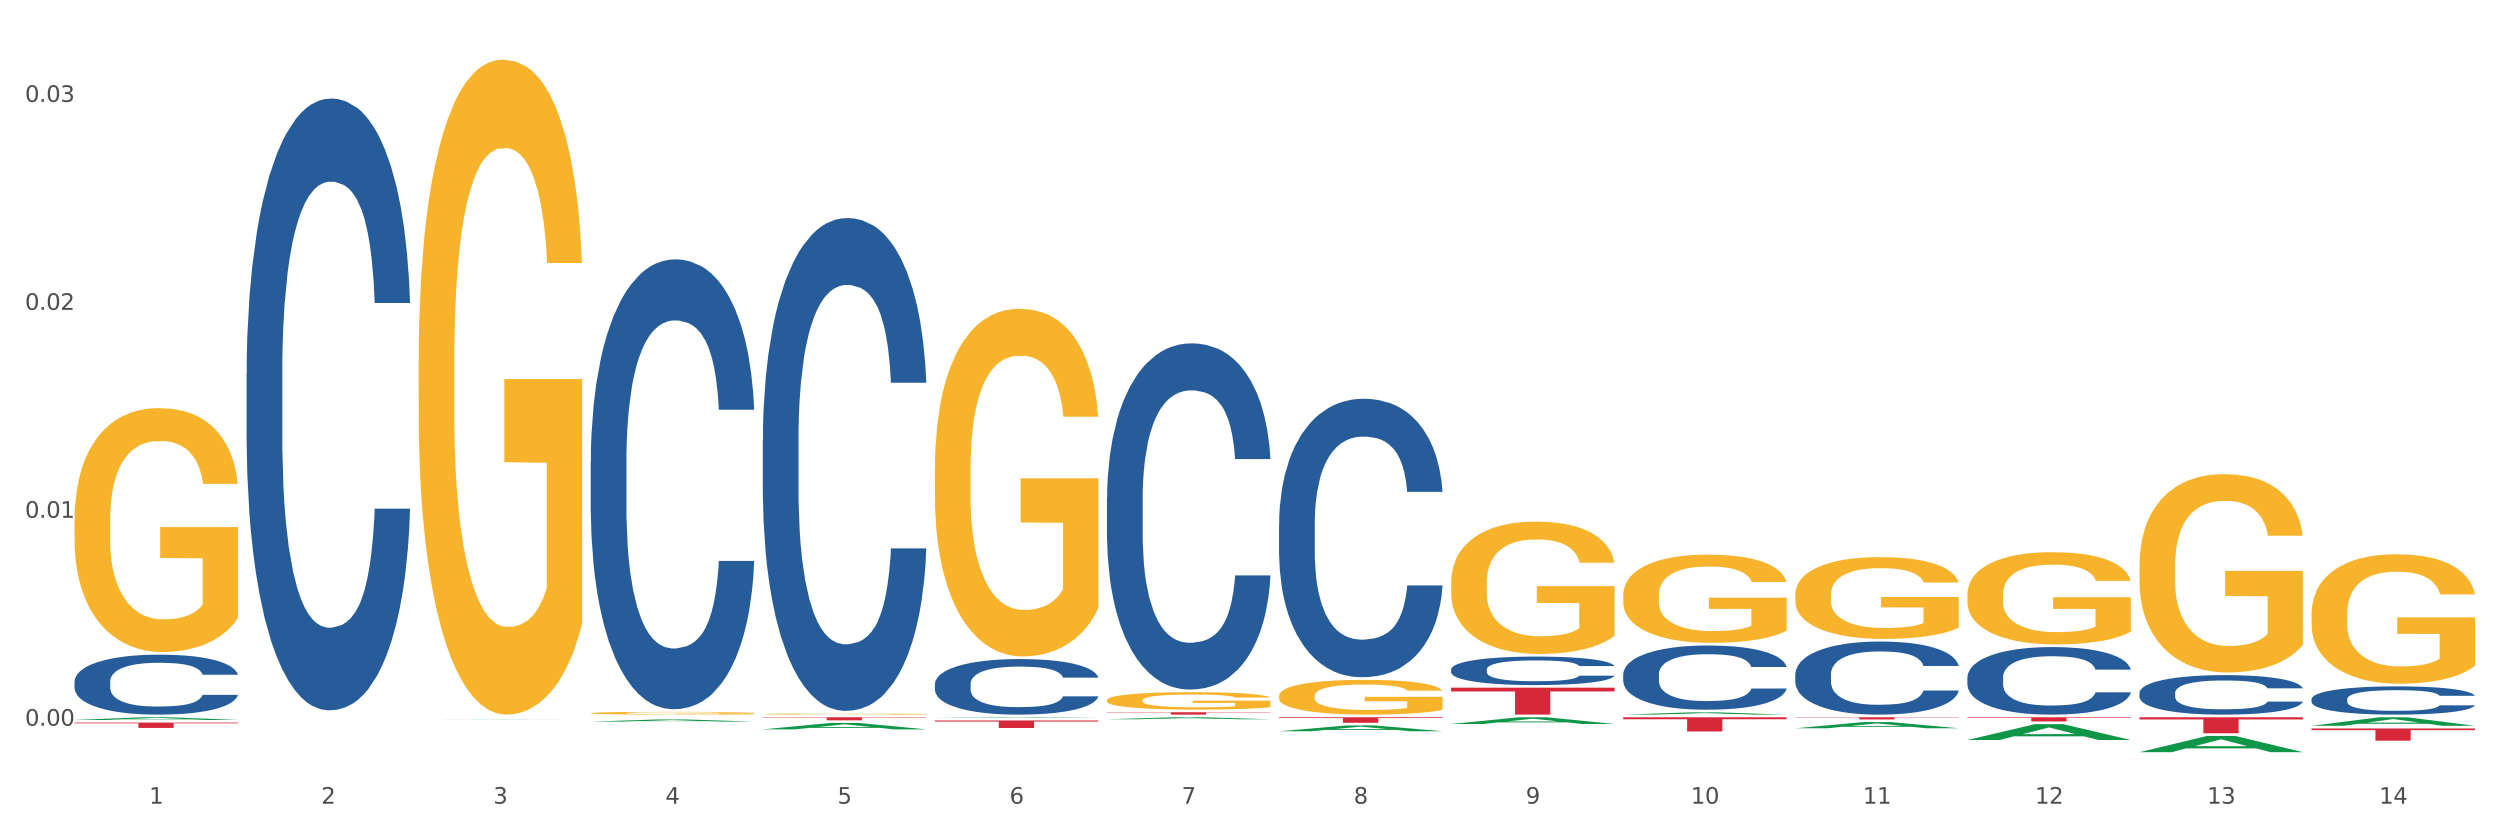 <?xml version="1.0" encoding="utf-8" standalone="no"?>
<!DOCTYPE svg PUBLIC "-//W3C//DTD SVG 1.1//EN"
  "http://www.w3.org/Graphics/SVG/1.1/DTD/svg11.dtd">
<svg xmlns:xlink="http://www.w3.org/1999/xlink" width="1080pt" height="360pt" viewBox="0 0 1080 360" xmlns="http://www.w3.org/2000/svg" version="1.1">
 <rect x="0" y="0" width="1080" height="360" fill="#333333" stroke="none"/>
 <defs>
  <style type="text/css">*{stroke-linejoin: round; stroke-linecap: butt}</style>
 </defs>
 <g id="figure_1">
  <g id="patch_1">
   <path d="M 0 360 
L 1080 360 
L 1080 0 
L 0 0 
z
" style="fill: #ffffff; stroke: #ffffff; stroke-linejoin: miter"/>
  </g>
  <g id="axes_1">
   <g id="matplotlib.axis_1">
    <g id="xtick_1">
     <g id="text_1">
      <!-- 1 -->
      <g style="fill: #4d4d4d" transform="translate(64.432 347.204) scale(0.096 -0.096)">
       <defs>
        <path id="DejaVuSans-31" d="M 794 531 
L 1825 531 
L 1825 4091 
L 703 3866 
L 703 4441 
L 1819 4666 
L 2450 4666 
L 2450 531 
L 3481 531 
L 3481 0 
L 794 0 
L 794 531 
z
" transform="scale(0.016)"/>
       </defs>
       <use xlink:href="#DejaVuSans-31"/>
      </g>
     </g>
    </g>
    <g id="xtick_2">
     <g id="text_2">
      <!-- 2 -->
      <g style="fill: #4d4d4d" transform="translate(138.771 347.204) scale(0.096 -0.096)">
       <defs>
        <path id="DejaVuSans-32" d="M 1228 531 
L 3431 531 
L 3431 0 
L 469 0 
L 469 531 
Q 828 903 1448 1529 
Q 2069 2156 2228 2338 
Q 2531 2678 2651 2914 
Q 2772 3150 2772 3378 
Q 2772 3750 2511 3984 
Q 2250 4219 1831 4219 
Q 1534 4219 1204 4116 
Q 875 4013 500 3803 
L 500 4441 
Q 881 4594 1212 4672 
Q 1544 4750 1819 4750 
Q 2544 4750 2975 4387 
Q 3406 4025 3406 3419 
Q 3406 3131 3298 2873 
Q 3191 2616 2906 2266 
Q 2828 2175 2409 1742 
Q 1991 1309 1228 531 
z
" transform="scale(0.016)"/>
       </defs>
       <use xlink:href="#DejaVuSans-32"/>
      </g>
     </g>
    </g>
    <g id="xtick_3">
     <g id="text_3">
      <!-- 3 -->
      <g style="fill: #4d4d4d" transform="translate(213.109 347.204) scale(0.096 -0.096)">
       <defs>
        <path id="DejaVuSans-33" d="M 2597 2516 
Q 3050 2419 3304 2112 
Q 3559 1806 3559 1356 
Q 3559 666 3084 287 
Q 2609 -91 1734 -91 
Q 1441 -91 1130 -33 
Q 819 25 488 141 
L 488 750 
Q 750 597 1062 519 
Q 1375 441 1716 441 
Q 2309 441 2620 675 
Q 2931 909 2931 1356 
Q 2931 1769 2642 2001 
Q 2353 2234 1838 2234 
L 1294 2234 
L 1294 2753 
L 1863 2753 
Q 2328 2753 2575 2939 
Q 2822 3125 2822 3475 
Q 2822 3834 2567 4026 
Q 2313 4219 1838 4219 
Q 1578 4219 1281 4162 
Q 984 4106 628 3988 
L 628 4550 
Q 988 4650 1302 4700 
Q 1616 4750 1894 4750 
Q 2613 4750 3031 4423 
Q 3450 4097 3450 3541 
Q 3450 3153 3228 2886 
Q 3006 2619 2597 2516 
z
" transform="scale(0.016)"/>
       </defs>
       <use xlink:href="#DejaVuSans-33"/>
      </g>
     </g>
    </g>
    <g id="xtick_4">
     <g id="text_4">
      <!-- 4 -->
      <g style="fill: #4d4d4d" transform="translate(287.448 347.204) scale(0.096 -0.096)">
       <defs>
        <path id="DejaVuSans-34" d="M 2419 4116 
L 825 1625 
L 2419 1625 
L 2419 4116 
z
M 2253 4666 
L 3047 4666 
L 3047 1625 
L 3713 1625 
L 3713 1100 
L 3047 1100 
L 3047 0 
L 2419 0 
L 2419 1100 
L 313 1100 
L 313 1709 
L 2253 4666 
z
" transform="scale(0.016)"/>
       </defs>
       <use xlink:href="#DejaVuSans-34"/>
      </g>
     </g>
    </g>
    <g id="xtick_5">
     <g id="text_5">
      <!-- 5 -->
      <g style="fill: #4d4d4d" transform="translate(361.787 347.204) scale(0.096 -0.096)">
       <defs>
        <path id="DejaVuSans-35" d="M 691 4666 
L 3169 4666 
L 3169 4134 
L 1269 4134 
L 1269 2991 
Q 1406 3038 1543 3061 
Q 1681 3084 1819 3084 
Q 2600 3084 3056 2656 
Q 3513 2228 3513 1497 
Q 3513 744 3044 326 
Q 2575 -91 1722 -91 
Q 1428 -91 1123 -41 
Q 819 9 494 109 
L 494 744 
Q 775 591 1075 516 
Q 1375 441 1709 441 
Q 2250 441 2565 725 
Q 2881 1009 2881 1497 
Q 2881 1984 2565 2268 
Q 2250 2553 1709 2553 
Q 1456 2553 1204 2497 
Q 953 2441 691 2322 
L 691 4666 
z
" transform="scale(0.016)"/>
       </defs>
       <use xlink:href="#DejaVuSans-35"/>
      </g>
     </g>
    </g>
    <g id="xtick_6">
     <g id="text_6">
      <!-- 6 -->
      <g style="fill: #4d4d4d" transform="translate(436.125 347.204) scale(0.096 -0.096)">
       <defs>
        <path id="DejaVuSans-36" d="M 2113 2584 
Q 1688 2584 1439 2293 
Q 1191 2003 1191 1497 
Q 1191 994 1439 701 
Q 1688 409 2113 409 
Q 2538 409 2786 701 
Q 3034 994 3034 1497 
Q 3034 2003 2786 2293 
Q 2538 2584 2113 2584 
z
M 3366 4563 
L 3366 3988 
Q 3128 4100 2886 4159 
Q 2644 4219 2406 4219 
Q 1781 4219 1451 3797 
Q 1122 3375 1075 2522 
Q 1259 2794 1537 2939 
Q 1816 3084 2150 3084 
Q 2853 3084 3261 2657 
Q 3669 2231 3669 1497 
Q 3669 778 3244 343 
Q 2819 -91 2113 -91 
Q 1303 -91 875 529 
Q 447 1150 447 2328 
Q 447 3434 972 4092 
Q 1497 4750 2381 4750 
Q 2619 4750 2861 4703 
Q 3103 4656 3366 4563 
z
" transform="scale(0.016)"/>
       </defs>
       <use xlink:href="#DejaVuSans-36"/>
      </g>
     </g>
    </g>
    <g id="xtick_7">
     <g id="text_7">
      <!-- 7 -->
      <g style="fill: #4d4d4d" transform="translate(510.464 347.204) scale(0.096 -0.096)">
       <defs>
        <path id="DejaVuSans-37" d="M 525 4666 
L 3525 4666 
L 3525 4397 
L 1831 0 
L 1172 0 
L 2766 4134 
L 525 4134 
L 525 4666 
z
" transform="scale(0.016)"/>
       </defs>
       <use xlink:href="#DejaVuSans-37"/>
      </g>
     </g>
    </g>
    <g id="xtick_8">
     <g id="text_8">
      <!-- 8 -->
      <g style="fill: #4d4d4d" transform="translate(584.803 347.204) scale(0.096 -0.096)">
       <defs>
        <path id="DejaVuSans-38" d="M 2034 2216 
Q 1584 2216 1326 1975 
Q 1069 1734 1069 1313 
Q 1069 891 1326 650 
Q 1584 409 2034 409 
Q 2484 409 2743 651 
Q 3003 894 3003 1313 
Q 3003 1734 2745 1975 
Q 2488 2216 2034 2216 
z
M 1403 2484 
Q 997 2584 770 2862 
Q 544 3141 544 3541 
Q 544 4100 942 4425 
Q 1341 4750 2034 4750 
Q 2731 4750 3128 4425 
Q 3525 4100 3525 3541 
Q 3525 3141 3298 2862 
Q 3072 2584 2669 2484 
Q 3125 2378 3379 2068 
Q 3634 1759 3634 1313 
Q 3634 634 3220 271 
Q 2806 -91 2034 -91 
Q 1263 -91 848 271 
Q 434 634 434 1313 
Q 434 1759 690 2068 
Q 947 2378 1403 2484 
z
M 1172 3481 
Q 1172 3119 1398 2916 
Q 1625 2713 2034 2713 
Q 2441 2713 2670 2916 
Q 2900 3119 2900 3481 
Q 2900 3844 2670 4047 
Q 2441 4250 2034 4250 
Q 1625 4250 1398 4047 
Q 1172 3844 1172 3481 
z
" transform="scale(0.016)"/>
       </defs>
       <use xlink:href="#DejaVuSans-38"/>
      </g>
     </g>
    </g>
    <g id="xtick_9">
     <g id="text_9">
      <!-- 9 -->
      <g style="fill: #4d4d4d" transform="translate(659.142 347.204) scale(0.096 -0.096)">
       <defs>
        <path id="DejaVuSans-39" d="M 703 97 
L 703 672 
Q 941 559 1184 500 
Q 1428 441 1663 441 
Q 2288 441 2617 861 
Q 2947 1281 2994 2138 
Q 2813 1869 2534 1725 
Q 2256 1581 1919 1581 
Q 1219 1581 811 2004 
Q 403 2428 403 3163 
Q 403 3881 828 4315 
Q 1253 4750 1959 4750 
Q 2769 4750 3195 4129 
Q 3622 3509 3622 2328 
Q 3622 1225 3098 567 
Q 2575 -91 1691 -91 
Q 1453 -91 1209 -44 
Q 966 3 703 97 
z
M 1959 2075 
Q 2384 2075 2632 2365 
Q 2881 2656 2881 3163 
Q 2881 3666 2632 3958 
Q 2384 4250 1959 4250 
Q 1534 4250 1286 3958 
Q 1038 3666 1038 3163 
Q 1038 2656 1286 2365 
Q 1534 2075 1959 2075 
z
" transform="scale(0.016)"/>
       </defs>
       <use xlink:href="#DejaVuSans-39"/>
      </g>
     </g>
    </g>
    <g id="xtick_10">
     <g id="text_10">
      <!-- 10 -->
      <g style="fill: #4d4d4d" transform="translate(730.426 347.204) scale(0.096 -0.096)">
       <defs>
        <path id="DejaVuSans-30" d="M 2034 4250 
Q 1547 4250 1301 3770 
Q 1056 3291 1056 2328 
Q 1056 1369 1301 889 
Q 1547 409 2034 409 
Q 2525 409 2770 889 
Q 3016 1369 3016 2328 
Q 3016 3291 2770 3770 
Q 2525 4250 2034 4250 
z
M 2034 4750 
Q 2819 4750 3233 4129 
Q 3647 3509 3647 2328 
Q 3647 1150 3233 529 
Q 2819 -91 2034 -91 
Q 1250 -91 836 529 
Q 422 1150 422 2328 
Q 422 3509 836 4129 
Q 1250 4750 2034 4750 
z
" transform="scale(0.016)"/>
       </defs>
       <use xlink:href="#DejaVuSans-31"/>
       <use xlink:href="#DejaVuSans-30" transform="translate(63.623 0)"/>
      </g>
     </g>
    </g>
    <g id="xtick_11">
     <g id="text_11">
      <!-- 11 -->
      <g style="fill: #4d4d4d" transform="translate(804.765 347.204) scale(0.096 -0.096)">
       <use xlink:href="#DejaVuSans-31"/>
       <use xlink:href="#DejaVuSans-31" transform="translate(63.623 0)"/>
      </g>
     </g>
    </g>
    <g id="xtick_12">
     <g id="text_12">
      <!-- 12 -->
      <g style="fill: #4d4d4d" transform="translate(879.104 347.204) scale(0.096 -0.096)">
       <use xlink:href="#DejaVuSans-31"/>
       <use xlink:href="#DejaVuSans-32" transform="translate(63.623 0)"/>
      </g>
     </g>
    </g>
    <g id="xtick_13">
     <g id="text_13">
      <!-- 13 -->
      <g style="fill: #4d4d4d" transform="translate(953.442 347.204) scale(0.096 -0.096)">
       <use xlink:href="#DejaVuSans-31"/>
       <use xlink:href="#DejaVuSans-33" transform="translate(63.623 0)"/>
      </g>
     </g>
    </g>
    <g id="xtick_14">
     <g id="text_14">
      <!-- 14 -->
      <g style="fill: #4d4d4d" transform="translate(1027.781 347.204) scale(0.096 -0.096)">
       <use xlink:href="#DejaVuSans-31"/>
       <use xlink:href="#DejaVuSans-34" transform="translate(63.623 0)"/>
      </g>
     </g>
    </g>
    <g id="xtick_15"/>
    <g id="xtick_16"/>
    <g id="xtick_17"/>
    <g id="xtick_18"/>
    <g id="xtick_19"/>
    <g id="xtick_20"/>
    <g id="xtick_21"/>
    <g id="xtick_22"/>
    <g id="xtick_23"/>
    <g id="xtick_24"/>
    <g id="xtick_25"/>
    <g id="xtick_26"/>
    <g id="xtick_27"/>
   </g>
   <g id="matplotlib.axis_2">
    <g id="ytick_1">
     <g id="text_15">
      <!-- 0.00 -->
      <g style="fill: #4d4d4d" transform="translate(10.8 313.504) scale(0.096 -0.096)">
       <defs>
        <path id="DejaVuSans-2e" d="M 684 794 
L 1344 794 
L 1344 0 
L 684 0 
L 684 794 
z
" transform="scale(0.016)"/>
       </defs>
       <use xlink:href="#DejaVuSans-30"/>
       <use xlink:href="#DejaVuSans-2e" transform="translate(63.623 0)"/>
       <use xlink:href="#DejaVuSans-30" transform="translate(95.41 0)"/>
       <use xlink:href="#DejaVuSans-30" transform="translate(159.033 0)"/>
      </g>
     </g>
    </g>
    <g id="ytick_2">
     <g id="text_16">
      <!-- 0.01 -->
      <g style="fill: #4d4d4d" transform="translate(10.8 223.68) scale(0.096 -0.096)">
       <use xlink:href="#DejaVuSans-30"/>
       <use xlink:href="#DejaVuSans-2e" transform="translate(63.623 0)"/>
       <use xlink:href="#DejaVuSans-30" transform="translate(95.41 0)"/>
       <use xlink:href="#DejaVuSans-31" transform="translate(159.033 0)"/>
      </g>
     </g>
    </g>
    <g id="ytick_3">
     <g id="text_17">
      <!-- 0.02 -->
      <g style="fill: #4d4d4d" transform="translate(10.8 133.856) scale(0.096 -0.096)">
       <use xlink:href="#DejaVuSans-30"/>
       <use xlink:href="#DejaVuSans-2e" transform="translate(63.623 0)"/>
       <use xlink:href="#DejaVuSans-30" transform="translate(95.41 0)"/>
       <use xlink:href="#DejaVuSans-32" transform="translate(159.033 0)"/>
      </g>
     </g>
    </g>
    <g id="ytick_4">
     <g id="text_18">
      <!-- 0.03 -->
      <g style="fill: #4d4d4d" transform="translate(10.8 44.033) scale(0.096 -0.096)">
       <use xlink:href="#DejaVuSans-30"/>
       <use xlink:href="#DejaVuSans-2e" transform="translate(63.623 0)"/>
       <use xlink:href="#DejaVuSans-30" transform="translate(95.41 0)"/>
       <use xlink:href="#DejaVuSans-33" transform="translate(159.033 0)"/>
      </g>
     </g>
    </g>
    <g id="ytick_5"/>
    <g id="ytick_6"/>
    <g id="ytick_7"/>
   </g>
   <g id="PolyCollection_1">
    <path d="M 32.175 311.029 
L 32.248 311.028 
L 61.37 309.858 
L 73.456 309.857 
L 102.797 311.032 
L 88.818 311.032 
L 82.484 310.758 
L 52.415 310.758 
L 52.197 310.762 
L 46.081 311.032 
L 32.175 311.032 
L 32.175 311.029 
L 56.201 310.595 
L 78.698 310.594 
L 67.559 310.107 
L 67.413 310.105 
L 67.267 310.108 
L 56.128 310.594 
L 56.201 310.595 
L 32.175 311.029 
z
" clip-path="url(#pc315a43981)" style="fill: #109648"/>
    <path d="M 478.207 307.69 
L 548.829 307.69 
L 548.829 307.833 
L 521.049 307.834 
L 521.049 308.72 
L 505.82 308.72 
L 505.82 307.834 
L 478.207 307.833 
L 478.207 307.691 
L 478.207 307.69 
z
" clip-path="url(#pc315a43981)" style="fill: #d62839"/>
    <path d="M 552.546 309.857 
L 623.168 309.857 
L 623.168 310.189 
L 595.388 310.192 
L 595.388 312.25 
L 580.159 312.25 
L 580.159 310.192 
L 552.546 310.189 
L 552.546 309.859 
L 552.546 309.857 
z
" clip-path="url(#pc315a43981)" style="fill: #d62839"/>
    <path d="M 626.885 297.082 
L 697.506 297.082 
L 697.506 298.699 
L 669.726 298.71 
L 669.726 308.72 
L 654.497 308.72 
L 654.497 298.71 
L 626.885 298.699 
L 626.885 297.093 
L 626.885 297.082 
z
" clip-path="url(#pc315a43981)" style="fill: #d62839"/>
    <path d="M 701.223 309.857 
L 771.845 309.857 
L 771.845 310.711 
L 744.065 310.717 
L 744.065 316.003 
L 728.836 316.003 
L 728.836 310.717 
L 701.223 310.711 
L 701.223 309.863 
L 701.223 309.857 
z
" clip-path="url(#pc315a43981)" style="fill: #d62839"/>
    <path d="M 775.562 309.857 
L 846.184 309.857 
L 846.184 309.988 
L 818.404 309.989 
L 818.404 310.803 
L 803.175 310.803 
L 803.175 309.989 
L 775.562 309.988 
L 775.562 309.858 
L 775.562 309.857 
z
" clip-path="url(#pc315a43981)" style="fill: #d62839"/>
    <path d="M 849.901 309.857 
L 920.523 309.857 
L 920.523 310.111 
L 892.742 310.112 
L 892.742 311.684 
L 877.514 311.684 
L 877.514 310.112 
L 849.901 310.111 
L 849.901 309.858 
L 849.901 309.857 
z
" clip-path="url(#pc315a43981)" style="fill: #d62839"/>
    <path d="M 924.24 309.857 
L 994.861 309.857 
L 994.861 310.818 
L 967.081 310.824 
L 967.081 316.773 
L 951.852 316.773 
L 951.852 310.824 
L 924.24 310.818 
L 924.24 309.863 
L 924.24 309.857 
z
" clip-path="url(#pc315a43981)" style="fill: #d62839"/>
    <path d="M 998.578 314.687 
L 1069.2 314.687 
L 1069.2 315.422 
L 1041.42 315.427 
L 1041.42 319.977 
L 1026.191 319.977 
L 1026.191 315.427 
L 998.578 315.422 
L 998.578 314.692 
L 998.578 314.687 
z
" clip-path="url(#pc315a43981)" style="fill: #d62839"/>
    <path d="M 775.562 257.013 
L 775.645 256.981 
L 775.645 255.82 
L 775.812 254.82 
L 776.646 252.401 
L 777.897 250.401 
L 778.814 249.336 
L 779.731 248.465 
L 780.815 247.594 
L 782.149 246.691 
L 784.567 245.369 
L 786.068 244.691 
L 787.902 243.982 
L 791.237 242.949 
L 793.655 242.369 
L 796.157 241.885 
L 800.242 241.304 
L 802.91 241.046 
L 805.745 240.853 
L 809.164 240.724 
L 811.748 240.692 
L 817.418 240.788 
L 822.254 241.079 
L 824.589 241.304 
L 827.59 241.692 
L 829.175 241.95 
L 831.759 242.466 
L 834.427 243.143 
L 836.262 243.724 
L 839.013 244.82 
L 841.098 245.917 
L 843.015 247.272 
L 844.016 248.207 
L 844.766 249.078 
L 845.433 250.078 
L 846.1 251.659 
L 831.092 251.659 
L 830.509 250.53 
L 829.592 249.465 
L 828.257 248.433 
L 827.09 247.788 
L 825.089 246.982 
L 823.255 246.465 
L 821.337 246.078 
L 819.002 245.756 
L 817.168 245.595 
L 814.583 245.465 
L 809.497 245.498 
L 806.079 245.756 
L 803.744 246.078 
L 802.243 246.369 
L 800.909 246.691 
L 799.408 247.143 
L 797.657 247.82 
L 796.407 248.433 
L 795.156 249.207 
L 794.156 249.981 
L 793.238 250.885 
L 792.488 251.852 
L 791.904 252.852 
L 791.404 254.078 
L 790.987 256.11 
L 790.987 260.529 
L 791.154 261.529 
L 791.571 262.852 
L 792.071 263.852 
L 792.905 265.045 
L 793.655 265.851 
L 795.073 267.013 
L 796.657 267.98 
L 797.908 268.593 
L 799.158 269.109 
L 801.326 269.819 
L 803.744 270.4 
L 805.829 270.754 
L 808.663 271.077 
L 810.581 271.206 
L 812.249 271.27 
L 816.334 271.27 
L 819.253 271.174 
L 822.504 270.948 
L 825.006 270.658 
L 827.09 270.303 
L 829.425 269.722 
L 830.926 269.174 
L 830.926 262.432 
L 812.582 262.4 
L 812.582 257.916 
L 846.184 257.916 
L 846.184 271.077 
L 844.766 271.754 
L 843.182 272.367 
L 841.515 272.916 
L 839.013 273.593 
L 836.012 274.238 
L 833.344 274.69 
L 830.509 275.077 
L 827.174 275.431 
L 822.838 275.754 
L 820.17 275.883 
L 816.835 275.98 
L 812.916 276.012 
L 809.497 275.948 
L 806.162 275.786 
L 802.66 275.496 
L 799.242 275.077 
L 796.657 274.657 
L 794.072 274.141 
L 791.321 273.464 
L 789.153 272.819 
L 787.485 272.238 
L 785.651 271.496 
L 783.65 270.529 
L 782.149 269.658 
L 780.815 268.754 
L 779.398 267.593 
L 778.397 266.593 
L 777.396 265.335 
L 776.813 264.4 
L 776.146 262.948 
L 775.645 260.916 
L 775.562 257.013 
z
" clip-path="url(#pc315a43981)" style="fill: #f7b32b"/>
    <path d="M 701.223 257.221 
L 701.307 257.186 
L 701.307 255.933 
L 701.474 254.854 
L 702.307 252.243 
L 703.558 250.085 
L 704.475 248.937 
L 705.392 247.997 
L 706.476 247.057 
L 707.81 246.083 
L 710.228 244.655 
L 711.729 243.925 
L 713.563 243.159 
L 716.899 242.045 
L 719.317 241.419 
L 721.818 240.896 
L 725.903 240.27 
L 728.572 239.991 
L 731.406 239.783 
L 734.825 239.643 
L 737.41 239.609 
L 743.08 239.713 
L 747.915 240.026 
L 750.25 240.27 
L 753.252 240.688 
L 754.836 240.966 
L 757.421 241.523 
L 760.089 242.254 
L 761.923 242.88 
L 764.675 244.064 
L 766.759 245.247 
L 768.677 246.709 
L 769.677 247.718 
L 770.428 248.658 
L 771.095 249.737 
L 771.762 251.443 
L 756.754 251.443 
L 756.17 250.224 
L 755.253 249.076 
L 753.919 247.962 
L 752.751 247.266 
L 750.75 246.396 
L 748.916 245.839 
L 746.998 245.421 
L 744.664 245.073 
L 742.829 244.899 
L 740.245 244.76 
L 735.159 244.795 
L 731.74 245.073 
L 729.405 245.421 
L 727.905 245.734 
L 726.571 246.083 
L 725.07 246.57 
L 723.319 247.301 
L 722.068 247.962 
L 720.817 248.797 
L 719.817 249.633 
L 718.9 250.607 
L 718.149 251.652 
L 717.566 252.731 
L 717.065 254.053 
L 716.648 256.246 
L 716.648 261.014 
L 716.815 262.093 
L 717.232 263.52 
L 717.732 264.599 
L 718.566 265.887 
L 719.317 266.757 
L 720.734 268.01 
L 722.318 269.055 
L 723.569 269.716 
L 724.82 270.273 
L 726.987 271.039 
L 729.405 271.665 
L 731.49 272.048 
L 734.325 272.396 
L 736.242 272.535 
L 737.91 272.605 
L 741.996 272.605 
L 744.914 272.5 
L 748.166 272.257 
L 750.667 271.944 
L 752.751 271.561 
L 755.086 270.934 
L 756.587 270.342 
L 756.587 263.068 
L 738.244 263.033 
L 738.244 258.195 
L 771.845 258.195 
L 771.845 272.396 
L 770.428 273.127 
L 768.844 273.788 
L 767.176 274.38 
L 764.675 275.111 
L 761.673 275.807 
L 759.005 276.294 
L 756.17 276.712 
L 752.835 277.095 
L 748.499 277.443 
L 745.831 277.582 
L 742.496 277.687 
L 738.577 277.721 
L 735.159 277.652 
L 731.823 277.478 
L 728.321 277.164 
L 724.903 276.712 
L 722.318 276.259 
L 719.733 275.703 
L 716.982 274.972 
L 714.814 274.276 
L 713.147 273.649 
L 711.312 272.848 
L 709.311 271.804 
L 707.81 270.865 
L 706.476 269.89 
L 705.059 268.637 
L 704.058 267.558 
L 703.058 266.2 
L 702.474 265.191 
L 701.807 263.625 
L 701.307 261.432 
L 701.223 257.221 
z
" clip-path="url(#pc315a43981)" style="fill: #f7b32b"/>
    <path d="M 626.885 251.759 
L 626.968 251.706 
L 626.968 249.827 
L 627.135 248.209 
L 627.969 244.294 
L 629.219 241.057 
L 630.136 239.335 
L 631.054 237.925 
L 632.138 236.516 
L 633.472 235.054 
L 635.89 232.914 
L 637.39 231.818 
L 639.225 230.669 
L 642.56 228.999 
L 644.978 228.059 
L 647.479 227.276 
L 651.565 226.336 
L 654.233 225.919 
L 657.068 225.606 
L 660.486 225.397 
L 663.071 225.345 
L 668.741 225.501 
L 673.577 225.971 
L 675.911 226.336 
L 678.913 226.963 
L 680.497 227.38 
L 683.082 228.216 
L 685.75 229.312 
L 687.584 230.251 
L 690.336 232.026 
L 692.42 233.801 
L 694.338 235.994 
L 695.339 237.507 
L 696.089 238.917 
L 696.756 240.535 
L 697.423 243.093 
L 682.415 243.093 
L 681.831 241.266 
L 680.914 239.543 
L 679.58 237.873 
L 678.413 236.829 
L 676.412 235.524 
L 674.577 234.689 
L 672.66 234.062 
L 670.325 233.54 
L 668.491 233.279 
L 665.906 233.07 
L 660.82 233.123 
L 657.401 233.54 
L 655.067 234.062 
L 653.566 234.532 
L 652.232 235.054 
L 650.731 235.785 
L 648.98 236.881 
L 647.729 237.873 
L 646.479 239.126 
L 645.478 240.379 
L 644.561 241.84 
L 643.811 243.406 
L 643.227 245.025 
L 642.727 247.008 
L 642.31 250.297 
L 642.31 257.449 
L 642.476 259.067 
L 642.893 261.207 
L 643.394 262.825 
L 644.227 264.757 
L 644.978 266.062 
L 646.395 267.941 
L 647.979 269.507 
L 649.23 270.499 
L 650.481 271.334 
L 652.649 272.483 
L 655.067 273.422 
L 657.151 273.996 
L 659.986 274.518 
L 661.904 274.727 
L 663.571 274.832 
L 667.657 274.832 
L 670.575 274.675 
L 673.827 274.31 
L 676.328 273.84 
L 678.413 273.266 
L 680.747 272.326 
L 682.248 271.439 
L 682.248 260.528 
L 663.905 260.476 
L 663.905 253.22 
L 697.506 253.22 
L 697.506 274.518 
L 696.089 275.615 
L 694.505 276.606 
L 692.837 277.494 
L 690.336 278.59 
L 687.334 279.634 
L 684.666 280.365 
L 681.831 280.991 
L 678.496 281.566 
L 674.16 282.088 
L 671.492 282.296 
L 668.157 282.453 
L 664.238 282.505 
L 660.82 282.401 
L 657.485 282.14 
L 653.983 281.67 
L 650.564 280.991 
L 647.979 280.313 
L 645.395 279.478 
L 642.643 278.381 
L 640.475 277.337 
L 638.808 276.398 
L 636.974 275.197 
L 634.972 273.631 
L 633.472 272.222 
L 632.138 270.76 
L 630.72 268.881 
L 629.72 267.262 
L 628.719 265.227 
L 628.135 263.713 
L 627.468 261.364 
L 626.968 258.075 
L 626.885 251.759 
z
" clip-path="url(#pc315a43981)" style="fill: #f7b32b"/>
    <path d="M 552.546 300.644 
L 552.629 300.63 
L 552.629 300.136 
L 552.796 299.711 
L 553.63 298.683 
L 554.881 297.833 
L 555.798 297.38 
L 556.715 297.01 
L 557.799 296.64 
L 559.133 296.256 
L 561.551 295.693 
L 563.052 295.406 
L 564.886 295.104 
L 568.221 294.665 
L 570.639 294.418 
L 573.141 294.213 
L 577.226 293.966 
L 579.894 293.856 
L 582.729 293.774 
L 586.148 293.719 
L 588.732 293.705 
L 594.402 293.746 
L 599.238 293.87 
L 601.573 293.966 
L 604.574 294.13 
L 606.158 294.24 
L 608.743 294.459 
L 611.411 294.747 
L 613.246 294.994 
L 615.997 295.46 
L 618.082 295.927 
L 619.999 296.503 
L 621 296.9 
L 621.75 297.27 
L 622.417 297.696 
L 623.084 298.367 
L 608.076 298.367 
L 607.493 297.887 
L 606.575 297.435 
L 605.241 296.996 
L 604.074 296.722 
L 602.073 296.379 
L 600.239 296.16 
L 598.321 295.995 
L 595.986 295.858 
L 594.152 295.789 
L 591.567 295.735 
L 586.481 295.748 
L 583.063 295.858 
L 580.728 295.995 
L 579.227 296.119 
L 577.893 296.256 
L 576.392 296.448 
L 574.641 296.736 
L 573.391 296.996 
L 572.14 297.325 
L 571.139 297.654 
L 570.222 298.038 
L 569.472 298.45 
L 568.888 298.875 
L 568.388 299.396 
L 567.971 300.26 
L 567.971 302.138 
L 568.138 302.563 
L 568.555 303.126 
L 569.055 303.551 
L 569.889 304.058 
L 570.639 304.401 
L 572.057 304.895 
L 573.641 305.306 
L 574.891 305.567 
L 576.142 305.786 
L 578.31 306.088 
L 580.728 306.334 
L 582.812 306.485 
L 585.647 306.622 
L 587.565 306.677 
L 589.233 306.705 
L 593.318 306.705 
L 596.236 306.663 
L 599.488 306.568 
L 601.99 306.444 
L 604.074 306.293 
L 606.409 306.046 
L 607.909 305.813 
L 607.909 302.947 
L 589.566 302.934 
L 589.566 301.028 
L 623.168 301.028 
L 623.168 306.622 
L 621.75 306.91 
L 620.166 307.171 
L 618.499 307.404 
L 615.997 307.692 
L 612.996 307.966 
L 610.327 308.158 
L 607.493 308.323 
L 604.157 308.474 
L 599.822 308.611 
L 597.154 308.666 
L 593.818 308.707 
L 589.9 308.72 
L 586.481 308.693 
L 583.146 308.624 
L 579.644 308.501 
L 576.226 308.323 
L 573.641 308.144 
L 571.056 307.925 
L 568.305 307.637 
L 566.137 307.363 
L 564.469 307.116 
L 562.635 306.801 
L 560.634 306.389 
L 559.133 306.019 
L 557.799 305.635 
L 556.381 305.141 
L 555.381 304.716 
L 554.38 304.182 
L 553.797 303.784 
L 553.13 303.167 
L 552.629 302.303 
L 552.546 300.644 
z
" clip-path="url(#pc315a43981)" style="fill: #f7b32b"/>
    <path d="M 478.207 302.505 
L 478.291 302.498 
L 478.291 302.25 
L 478.457 302.037 
L 479.291 301.522 
L 480.542 301.096 
L 481.459 300.869 
L 482.376 300.683 
L 483.46 300.498 
L 484.794 300.305 
L 487.212 300.023 
L 488.713 299.879 
L 490.547 299.728 
L 493.882 299.508 
L 496.3 299.384 
L 498.802 299.281 
L 502.887 299.157 
L 505.555 299.102 
L 508.39 299.061 
L 511.809 299.034 
L 514.394 299.027 
L 520.063 299.047 
L 524.899 299.109 
L 527.234 299.157 
L 530.236 299.24 
L 531.82 299.295 
L 534.405 299.405 
L 537.073 299.549 
L 538.907 299.673 
L 541.658 299.906 
L 543.743 300.14 
L 545.661 300.429 
L 546.661 300.628 
L 547.412 300.814 
L 548.079 301.027 
L 548.746 301.364 
L 533.737 301.364 
L 533.154 301.123 
L 532.237 300.896 
L 530.903 300.676 
L 529.735 300.539 
L 527.734 300.367 
L 525.9 300.257 
L 523.982 300.175 
L 521.648 300.106 
L 519.813 300.071 
L 517.228 300.044 
L 512.142 300.051 
L 508.724 300.106 
L 506.389 300.175 
L 504.888 300.236 
L 503.554 300.305 
L 502.054 300.401 
L 500.303 300.546 
L 499.052 300.676 
L 497.801 300.841 
L 496.801 301.006 
L 495.884 301.199 
L 495.133 301.405 
L 494.549 301.618 
L 494.049 301.879 
L 493.632 302.312 
L 493.632 303.254 
L 493.799 303.467 
L 494.216 303.749 
L 494.716 303.962 
L 495.55 304.216 
L 496.3 304.388 
L 497.718 304.635 
L 499.302 304.842 
L 500.553 304.972 
L 501.803 305.082 
L 503.971 305.233 
L 506.389 305.357 
L 508.474 305.433 
L 511.309 305.502 
L 513.226 305.529 
L 514.894 305.543 
L 518.979 305.543 
L 521.898 305.522 
L 525.149 305.474 
L 527.651 305.412 
L 529.735 305.337 
L 532.07 305.213 
L 533.571 305.096 
L 533.571 303.659 
L 515.227 303.653 
L 515.227 302.697 
L 548.829 302.697 
L 548.829 305.502 
L 547.412 305.646 
L 545.827 305.776 
L 544.16 305.893 
L 541.658 306.038 
L 538.657 306.175 
L 535.989 306.271 
L 533.154 306.354 
L 529.819 306.429 
L 525.483 306.498 
L 522.815 306.526 
L 519.48 306.546 
L 515.561 306.553 
L 512.142 306.539 
L 508.807 306.505 
L 505.305 306.443 
L 501.887 306.354 
L 499.302 306.264 
L 496.717 306.155 
L 493.966 306.01 
L 491.798 305.873 
L 490.13 305.749 
L 488.296 305.591 
L 486.295 305.385 
L 484.794 305.199 
L 483.46 305.007 
L 482.043 304.759 
L 481.042 304.546 
L 480.042 304.278 
L 479.458 304.079 
L 478.791 303.769 
L 478.291 303.336 
L 478.207 302.505 
z
" clip-path="url(#pc315a43981)" style="fill: #f7b32b"/>
    <path d="M 403.869 202.8 
L 403.952 202.662 
L 403.952 197.725 
L 404.119 193.473 
L 404.952 183.187 
L 406.203 174.683 
L 407.12 170.157 
L 408.037 166.454 
L 409.121 162.751 
L 410.455 158.91 
L 412.873 153.287 
L 414.374 150.407 
L 416.209 147.39 
L 419.544 143.001 
L 421.962 140.532 
L 424.463 138.475 
L 428.549 136.006 
L 431.217 134.909 
L 434.052 134.086 
L 437.47 133.537 
L 440.055 133.4 
L 445.725 133.811 
L 450.561 135.046 
L 452.895 136.006 
L 455.897 137.652 
L 457.481 138.749 
L 460.066 140.943 
L 462.734 143.824 
L 464.568 146.292 
L 467.32 150.956 
L 469.404 155.619 
L 471.322 161.379 
L 472.322 165.357 
L 473.073 169.06 
L 473.74 173.312 
L 474.407 180.032 
L 459.399 180.032 
L 458.815 175.232 
L 457.898 170.706 
L 456.564 166.317 
L 455.397 163.574 
L 453.396 160.145 
L 451.561 157.95 
L 449.643 156.305 
L 447.309 154.933 
L 445.475 154.247 
L 442.89 153.699 
L 437.804 153.836 
L 434.385 154.933 
L 432.051 156.305 
L 430.55 157.539 
L 429.216 158.91 
L 427.715 160.831 
L 425.964 163.711 
L 424.713 166.317 
L 423.463 169.608 
L 422.462 172.9 
L 421.545 176.74 
L 420.794 180.855 
L 420.211 185.107 
L 419.711 190.319 
L 419.294 198.959 
L 419.294 217.749 
L 419.46 222.001 
L 419.877 227.624 
L 420.378 231.876 
L 421.211 236.951 
L 421.962 240.379 
L 423.379 245.317 
L 424.963 249.432 
L 426.214 252.038 
L 427.465 254.232 
L 429.633 257.249 
L 432.051 259.718 
L 434.135 261.227 
L 436.97 262.598 
L 438.888 263.147 
L 440.555 263.421 
L 444.641 263.421 
L 447.559 263.01 
L 450.811 262.05 
L 453.312 260.815 
L 455.397 259.307 
L 457.731 256.838 
L 459.232 254.506 
L 459.232 225.841 
L 440.889 225.704 
L 440.889 206.64 
L 474.49 206.64 
L 474.49 262.598 
L 473.073 265.479 
L 471.489 268.084 
L 469.821 270.416 
L 467.32 273.296 
L 464.318 276.039 
L 461.65 277.959 
L 458.815 279.605 
L 455.48 281.114 
L 451.144 282.486 
L 448.476 283.034 
L 445.141 283.446 
L 441.222 283.583 
L 437.804 283.308 
L 434.469 282.623 
L 430.967 281.388 
L 427.548 279.605 
L 424.963 277.822 
L 422.379 275.628 
L 419.627 272.748 
L 417.459 270.005 
L 415.792 267.536 
L 413.957 264.381 
L 411.956 260.267 
L 410.455 256.564 
L 409.121 252.723 
L 407.704 247.786 
L 406.703 243.534 
L 405.703 238.185 
L 405.119 234.208 
L 404.452 228.036 
L 403.952 219.395 
L 403.869 202.8 
z
" clip-path="url(#pc315a43981)" style="fill: #f7b32b"/>
    <path d="M 329.53 308.463 
L 329.613 308.463 
L 329.613 308.447 
L 329.78 308.434 
L 330.614 308.401 
L 331.864 308.374 
L 332.782 308.36 
L 333.699 308.348 
L 334.783 308.336 
L 336.117 308.324 
L 338.535 308.306 
L 340.036 308.297 
L 341.87 308.287 
L 345.205 308.273 
L 347.623 308.265 
L 350.124 308.259 
L 354.21 308.251 
L 356.878 308.247 
L 359.713 308.245 
L 363.131 308.243 
L 365.716 308.243 
L 371.386 308.244 
L 376.222 308.248 
L 378.557 308.251 
L 381.558 308.256 
L 383.142 308.26 
L 385.727 308.267 
L 388.395 308.276 
L 390.23 308.284 
L 392.981 308.298 
L 395.066 308.313 
L 396.983 308.332 
L 397.984 308.344 
L 398.734 308.356 
L 399.401 308.37 
L 400.068 308.391 
L 385.06 308.391 
L 384.476 308.376 
L 383.559 308.361 
L 382.225 308.347 
L 381.058 308.339 
L 379.057 308.328 
L 377.222 308.321 
L 375.305 308.315 
L 372.97 308.311 
L 371.136 308.309 
L 368.551 308.307 
L 363.465 308.308 
L 360.046 308.311 
L 357.712 308.315 
L 356.211 308.319 
L 354.877 308.324 
L 353.376 308.33 
L 351.625 308.339 
L 350.375 308.347 
L 349.124 308.358 
L 348.123 308.368 
L 347.206 308.38 
L 346.456 308.394 
L 345.872 308.407 
L 345.372 308.424 
L 344.955 308.451 
L 344.955 308.511 
L 345.122 308.524 
L 345.539 308.542 
L 346.039 308.556 
L 346.873 308.572 
L 347.623 308.583 
L 349.04 308.599 
L 350.625 308.612 
L 351.875 308.62 
L 353.126 308.627 
L 355.294 308.637 
L 357.712 308.644 
L 359.796 308.649 
L 362.631 308.654 
L 364.549 308.655 
L 366.216 308.656 
L 370.302 308.656 
L 373.22 308.655 
L 376.472 308.652 
L 378.973 308.648 
L 381.058 308.643 
L 383.392 308.635 
L 384.893 308.628 
L 384.893 308.537 
L 366.55 308.536 
L 366.55 308.476 
L 400.152 308.476 
L 400.152 308.654 
L 398.734 308.663 
L 397.15 308.671 
L 395.482 308.678 
L 392.981 308.688 
L 389.979 308.696 
L 387.311 308.702 
L 384.476 308.708 
L 381.141 308.713 
L 376.806 308.717 
L 374.137 308.719 
L 370.802 308.72 
L 366.884 308.72 
L 363.465 308.72 
L 360.13 308.717 
L 356.628 308.713 
L 353.209 308.708 
L 350.625 308.702 
L 348.04 308.695 
L 345.288 308.686 
L 343.121 308.677 
L 341.453 308.669 
L 339.619 308.659 
L 337.618 308.646 
L 336.117 308.634 
L 334.783 308.622 
L 333.365 308.606 
L 332.365 308.593 
L 331.364 308.576 
L 330.781 308.563 
L 330.113 308.544 
L 329.613 308.516 
L 329.53 308.463 
z
" clip-path="url(#pc315a43981)" style="fill: #f7b32b"/>
    <path d="M 403.869 311.245 
L 474.49 311.245 
L 474.49 311.697 
L 446.71 311.7 
L 446.71 314.501 
L 431.481 314.501 
L 431.481 311.7 
L 403.869 311.697 
L 403.869 311.248 
L 403.869 311.245 
z
" clip-path="url(#pc315a43981)" style="fill: #d62839"/>
    <path d="M 255.191 308.08 
L 255.275 308.079 
L 255.275 308.04 
L 255.441 308.006 
L 256.275 307.924 
L 257.526 307.857 
L 258.443 307.821 
L 259.36 307.792 
L 260.444 307.762 
L 261.778 307.732 
L 264.196 307.687 
L 265.697 307.665 
L 267.531 307.641 
L 270.866 307.606 
L 273.284 307.586 
L 275.786 307.57 
L 279.871 307.55 
L 282.539 307.542 
L 285.374 307.535 
L 288.793 307.531 
L 291.377 307.53 
L 297.047 307.533 
L 301.883 307.543 
L 304.218 307.55 
L 307.219 307.563 
L 308.804 307.572 
L 311.388 307.59 
L 314.057 307.612 
L 315.891 307.632 
L 318.642 307.669 
L 320.727 307.706 
L 322.645 307.752 
L 323.645 307.783 
L 324.395 307.812 
L 325.062 307.846 
L 325.73 307.899 
L 310.721 307.899 
L 310.138 307.861 
L 309.221 307.825 
L 307.886 307.791 
L 306.719 307.769 
L 304.718 307.742 
L 302.884 307.724 
L 300.966 307.711 
L 298.631 307.7 
L 296.797 307.695 
L 294.212 307.691 
L 289.126 307.692 
L 285.708 307.7 
L 283.373 307.711 
L 281.872 307.721 
L 280.538 307.732 
L 279.037 307.747 
L 277.286 307.77 
L 276.036 307.791 
L 274.785 307.817 
L 273.785 307.843 
L 272.867 307.873 
L 272.117 307.906 
L 271.533 307.94 
L 271.033 307.981 
L 270.616 308.049 
L 270.616 308.198 
L 270.783 308.232 
L 271.2 308.277 
L 271.7 308.31 
L 272.534 308.351 
L 273.284 308.378 
L 274.702 308.417 
L 276.286 308.45 
L 277.537 308.47 
L 278.787 308.488 
L 280.955 308.512 
L 283.373 308.531 
L 285.458 308.543 
L 288.292 308.554 
L 290.21 308.558 
L 291.878 308.561 
L 295.963 308.561 
L 298.882 308.557 
L 302.133 308.55 
L 304.635 308.54 
L 306.719 308.528 
L 309.054 308.508 
L 310.555 308.49 
L 310.555 308.263 
L 292.211 308.262 
L 292.211 308.11 
L 325.813 308.11 
L 325.813 308.554 
L 324.395 308.577 
L 322.811 308.598 
L 321.144 308.616 
L 318.642 308.639 
L 315.641 308.661 
L 312.973 308.676 
L 310.138 308.689 
L 306.803 308.701 
L 302.467 308.712 
L 299.799 308.716 
L 296.464 308.719 
L 292.545 308.72 
L 289.126 308.718 
L 285.791 308.713 
L 282.289 308.703 
L 278.871 308.689 
L 276.286 308.675 
L 273.701 308.657 
L 270.95 308.634 
L 268.782 308.613 
L 267.114 308.593 
L 265.28 308.568 
L 263.279 308.536 
L 261.778 308.506 
L 260.444 308.476 
L 259.027 308.437 
L 258.026 308.403 
L 257.025 308.36 
L 256.442 308.329 
L 255.775 308.28 
L 255.275 308.211 
L 255.191 308.08 
z
" clip-path="url(#pc315a43981)" style="fill: #f7b32b"/>
    <path d="M 329.53 309.857 
L 400.152 309.857 
L 400.152 310.039 
L 372.371 310.041 
L 372.371 311.172 
L 357.143 311.172 
L 357.143 310.041 
L 329.53 310.039 
L 329.53 309.858 
L 329.53 309.857 
z
" clip-path="url(#pc315a43981)" style="fill: #d62839"/>
    <path d="M 924.24 244.43 
L 924.323 244.352 
L 924.323 241.535 
L 924.49 239.11 
L 925.323 233.241 
L 926.574 228.39 
L 927.491 225.808 
L 928.408 223.695 
L 929.492 221.583 
L 930.826 219.392 
L 933.244 216.184 
L 934.745 214.541 
L 936.58 212.819 
L 939.915 210.315 
L 942.333 208.907 
L 944.834 207.733 
L 948.92 206.325 
L 951.588 205.699 
L 954.423 205.229 
L 957.841 204.916 
L 960.426 204.838 
L 966.096 205.073 
L 970.932 205.777 
L 973.266 206.325 
L 976.268 207.264 
L 977.852 207.89 
L 980.437 209.142 
L 983.105 210.785 
L 984.939 212.193 
L 987.691 214.854 
L 989.775 217.514 
L 991.693 220.8 
L 992.693 223.069 
L 993.444 225.182 
L 994.111 227.608 
L 994.778 231.442 
L 979.77 231.442 
L 979.186 228.703 
L 978.269 226.121 
L 976.935 223.617 
L 975.768 222.052 
L 973.766 220.096 
L 971.932 218.844 
L 970.014 217.905 
L 967.68 217.123 
L 965.845 216.732 
L 963.261 216.419 
L 958.175 216.497 
L 954.756 217.123 
L 952.422 217.905 
L 950.921 218.609 
L 949.587 219.392 
L 948.086 220.487 
L 946.335 222.131 
L 945.084 223.617 
L 943.834 225.495 
L 942.833 227.373 
L 941.916 229.564 
L 941.165 231.911 
L 940.582 234.337 
L 940.081 237.31 
L 939.665 242.24 
L 939.665 252.959 
L 939.831 255.385 
L 940.248 258.593 
L 940.749 261.019 
L 941.582 263.914 
L 942.333 265.87 
L 943.75 268.687 
L 945.334 271.034 
L 946.585 272.521 
L 947.836 273.773 
L 950.004 275.494 
L 952.422 276.902 
L 954.506 277.763 
L 957.341 278.546 
L 959.259 278.859 
L 960.926 279.015 
L 965.012 279.015 
L 967.93 278.78 
L 971.182 278.233 
L 973.683 277.528 
L 975.768 276.668 
L 978.102 275.259 
L 979.603 273.929 
L 979.603 257.576 
L 961.26 257.497 
L 961.26 246.621 
L 994.861 246.621 
L 994.861 278.546 
L 993.444 280.189 
L 991.86 281.675 
L 990.192 283.006 
L 987.691 284.649 
L 984.689 286.214 
L 982.021 287.309 
L 979.186 288.248 
L 975.851 289.109 
L 971.515 289.891 
L 968.847 290.204 
L 965.512 290.439 
L 961.593 290.517 
L 958.175 290.361 
L 954.84 289.969 
L 951.338 289.265 
L 947.919 288.248 
L 945.334 287.231 
L 942.75 285.979 
L 939.998 284.336 
L 937.83 282.771 
L 936.163 281.362 
L 934.328 279.563 
L 932.327 277.215 
L 930.826 275.103 
L 929.492 272.912 
L 928.075 270.095 
L 927.074 267.669 
L 926.074 264.618 
L 925.49 262.349 
L 924.823 258.828 
L 924.323 253.898 
L 924.24 244.43 
z
" clip-path="url(#pc315a43981)" style="fill: #f7b32b"/>
    <path d="M 998.578 301.998 
L 998.662 301.987 
L 998.662 301.674 
L 998.912 301.251 
L 999.83 300.47 
L 1000.999 299.879 
L 1003.003 299.188 
L 1004.088 298.898 
L 1005.507 298.575 
L 1008.429 298.051 
L 1011.768 297.605 
L 1014.105 297.36 
L 1015.858 297.204 
L 1019.781 296.925 
L 1022.035 296.802 
L 1024.373 296.702 
L 1026.376 296.635 
L 1029.715 296.557 
L 1032.387 296.524 
L 1035.475 296.513 
L 1038.063 296.524 
L 1041.486 296.568 
L 1046.494 296.702 
L 1048.414 296.78 
L 1051.002 296.914 
L 1053.673 297.092 
L 1055.844 297.271 
L 1058.348 297.527 
L 1060.936 297.862 
L 1063.44 298.285 
L 1065.193 298.675 
L 1066.612 299.088 
L 1067.864 299.59 
L 1068.783 300.136 
L 1069.2 300.593 
L 1053.924 300.593 
L 1053.506 300.18 
L 1052.671 299.735 
L 1051.837 299.434 
L 1050.918 299.188 
L 1049.499 298.91 
L 1048.247 298.731 
L 1046.16 298.519 
L 1044.24 298.386 
L 1042.654 298.307 
L 1040.734 298.241 
L 1036.644 298.174 
L 1033.722 298.174 
L 1031.886 298.196 
L 1029.632 298.252 
L 1027.712 298.33 
L 1025.458 298.464 
L 1023.705 298.608 
L 1021.952 298.798 
L 1020.95 298.932 
L 1019.448 299.177 
L 1018.446 299.378 
L 1017.11 299.723 
L 1016.359 299.969 
L 1015.023 300.604 
L 1014.439 301.072 
L 1014.188 301.396 
L 1014.022 301.752 
L 1014.022 303.492 
L 1014.522 304.272 
L 1014.94 304.607 
L 1015.608 304.986 
L 1016.86 305.476 
L 1018.696 305.955 
L 1020.616 306.301 
L 1022.202 306.513 
L 1023.705 306.669 
L 1025.207 306.792 
L 1027.044 306.903 
L 1028.547 306.97 
L 1030.8 307.037 
L 1033.472 307.07 
L 1035.559 307.07 
L 1039.816 307.015 
L 1041.736 306.959 
L 1043.572 306.881 
L 1045.576 306.758 
L 1047.162 306.624 
L 1048.08 306.524 
L 1049.583 306.312 
L 1050.752 306.089 
L 1051.753 305.833 
L 1052.421 305.61 
L 1053.172 305.275 
L 1053.757 304.896 
L 1053.924 304.696 
L 1069.2 304.696 
L 1068.866 305.097 
L 1068.282 305.487 
L 1067.113 306.011 
L 1066.195 306.312 
L 1064.776 306.68 
L 1063.273 306.992 
L 1061.186 307.338 
L 1059.266 307.594 
L 1057.263 307.817 
L 1055.092 308.018 
L 1051.169 308.297 
L 1049.75 308.375 
L 1046.745 308.509 
L 1044.407 308.587 
L 1040.985 308.665 
L 1037.479 308.709 
L 1033.806 308.72 
L 1030.55 308.698 
L 1026.96 308.631 
L 1024.707 308.564 
L 1022.202 308.464 
L 1019.281 308.308 
L 1016.526 308.118 
L 1013.938 307.895 
L 1011.517 307.639 
L 1009.263 307.349 
L 1006.342 306.87 
L 1004.171 306.401 
L 1002.585 305.967 
L 1001.5 305.599 
L 1000.415 305.13 
L 999.83 304.807 
L 998.912 304.027 
L 998.578 303.302 
L 998.578 301.998 
z
" clip-path="url(#pc315a43981)" style="fill: #255c99"/>
    <path d="M 924.24 299.322 
L 924.323 299.306 
L 924.323 298.87 
L 924.573 298.278 
L 925.492 297.187 
L 926.66 296.361 
L 928.664 295.394 
L 929.749 294.989 
L 931.168 294.537 
L 934.09 293.804 
L 937.429 293.181 
L 939.766 292.838 
L 941.519 292.62 
L 945.443 292.23 
L 947.697 292.059 
L 950.034 291.918 
L 952.037 291.825 
L 955.377 291.716 
L 958.048 291.669 
L 961.136 291.653 
L 963.724 291.669 
L 967.147 291.731 
L 972.155 291.918 
L 974.075 292.028 
L 976.663 292.215 
L 979.335 292.464 
L 981.505 292.713 
L 984.009 293.072 
L 986.597 293.539 
L 989.101 294.132 
L 990.854 294.677 
L 992.273 295.254 
L 993.526 295.955 
L 994.444 296.719 
L 994.861 297.358 
L 979.585 297.358 
L 979.168 296.781 
L 978.333 296.158 
L 977.498 295.737 
L 976.58 295.394 
L 975.161 295.005 
L 973.908 294.755 
L 971.822 294.459 
L 969.902 294.272 
L 968.316 294.163 
L 966.396 294.069 
L 962.305 293.976 
L 959.383 293.976 
L 957.547 294.007 
L 955.293 294.085 
L 953.373 294.194 
L 951.119 294.381 
L 949.366 294.584 
L 947.613 294.849 
L 946.611 295.036 
L 945.109 295.379 
L 944.107 295.659 
L 942.771 296.142 
L 942.02 296.485 
L 940.685 297.374 
L 940.1 298.028 
L 939.85 298.48 
L 939.683 298.979 
L 939.683 301.41 
L 940.184 302.501 
L 940.601 302.969 
L 941.269 303.499 
L 942.521 304.185 
L 944.358 304.855 
L 946.278 305.338 
L 947.864 305.634 
L 949.366 305.853 
L 950.869 306.024 
L 952.705 306.18 
L 954.208 306.273 
L 956.462 306.367 
L 959.133 306.414 
L 961.22 306.414 
L 965.477 306.336 
L 967.397 306.258 
L 969.234 306.149 
L 971.237 305.977 
L 972.823 305.79 
L 973.742 305.65 
L 975.244 305.354 
L 976.413 305.042 
L 977.415 304.684 
L 978.082 304.372 
L 978.834 303.904 
L 979.418 303.374 
L 979.585 303.094 
L 994.861 303.094 
L 994.527 303.655 
L 993.943 304.2 
L 992.774 304.933 
L 991.856 305.354 
L 990.437 305.868 
L 988.934 306.305 
L 986.847 306.788 
L 984.927 307.146 
L 982.924 307.458 
L 980.754 307.738 
L 976.83 308.128 
L 975.411 308.237 
L 972.406 308.424 
L 970.069 308.533 
L 966.646 308.642 
L 963.14 308.705 
L 959.467 308.72 
L 956.211 308.689 
L 952.622 308.596 
L 950.368 308.502 
L 947.864 308.362 
L 944.942 308.144 
L 942.187 307.879 
L 939.599 307.567 
L 937.178 307.209 
L 934.925 306.803 
L 932.003 306.133 
L 929.832 305.478 
L 928.246 304.871 
L 927.161 304.356 
L 926.076 303.702 
L 925.492 303.25 
L 924.573 302.159 
L 924.24 301.145 
L 924.24 299.322 
z
" clip-path="url(#pc315a43981)" style="fill: #255c99"/>
    <path d="M 849.901 292.652 
L 849.984 292.625 
L 849.984 291.879 
L 850.235 290.866 
L 851.153 289.001 
L 852.322 287.589 
L 854.325 285.936 
L 855.41 285.244 
L 856.829 284.471 
L 859.751 283.218 
L 863.09 282.152 
L 865.428 281.566 
L 867.181 281.193 
L 871.104 280.527 
L 873.358 280.234 
L 875.695 279.994 
L 877.699 279.834 
L 881.038 279.648 
L 883.709 279.568 
L 886.798 279.541 
L 889.386 279.568 
L 892.808 279.674 
L 897.817 279.994 
L 899.737 280.181 
L 902.325 280.5 
L 904.996 280.927 
L 907.166 281.353 
L 909.671 281.966 
L 912.258 282.765 
L 914.763 283.778 
L 916.516 284.711 
L 917.935 285.697 
L 919.187 286.896 
L 920.105 288.202 
L 920.523 289.294 
L 905.246 289.294 
L 904.829 288.308 
L 903.994 287.242 
L 903.159 286.523 
L 902.241 285.936 
L 900.822 285.27 
L 899.57 284.844 
L 897.483 284.338 
L 895.563 284.018 
L 893.977 283.831 
L 892.057 283.671 
L 887.966 283.511 
L 885.045 283.511 
L 883.208 283.565 
L 880.954 283.698 
L 879.034 283.885 
L 876.78 284.204 
L 875.027 284.551 
L 873.274 285.004 
L 872.273 285.324 
L 870.77 285.91 
L 869.768 286.389 
L 868.433 287.216 
L 867.681 287.802 
L 866.346 289.321 
L 865.761 290.44 
L 865.511 291.213 
L 865.344 292.065 
L 865.344 296.223 
L 865.845 298.088 
L 866.262 298.887 
L 866.93 299.793 
L 868.182 300.966 
L 870.019 302.112 
L 871.939 302.938 
L 873.525 303.444 
L 875.027 303.817 
L 876.53 304.11 
L 878.367 304.377 
L 879.869 304.537 
L 882.123 304.697 
L 884.794 304.776 
L 886.881 304.776 
L 891.139 304.643 
L 893.059 304.51 
L 894.895 304.323 
L 896.899 304.03 
L 898.485 303.711 
L 899.403 303.471 
L 900.905 302.964 
L 902.074 302.431 
L 903.076 301.819 
L 903.744 301.286 
L 904.495 300.486 
L 905.079 299.58 
L 905.246 299.1 
L 920.523 299.1 
L 920.189 300.06 
L 919.604 300.992 
L 918.436 302.245 
L 917.517 302.964 
L 916.098 303.844 
L 914.596 304.59 
L 912.509 305.416 
L 910.589 306.029 
L 908.585 306.562 
L 906.415 307.042 
L 902.491 307.708 
L 901.072 307.894 
L 898.067 308.214 
L 895.73 308.401 
L 892.307 308.587 
L 888.801 308.694 
L 885.128 308.72 
L 881.873 308.667 
L 878.283 308.507 
L 876.029 308.347 
L 873.525 308.107 
L 870.603 307.734 
L 867.848 307.281 
L 865.261 306.748 
L 862.84 306.136 
L 860.586 305.443 
L 857.664 304.297 
L 855.494 303.178 
L 853.908 302.138 
L 852.823 301.259 
L 851.737 300.14 
L 851.153 299.367 
L 850.235 297.502 
L 849.901 295.77 
L 849.901 292.652 
z
" clip-path="url(#pc315a43981)" style="fill: #255c99"/>
    <path d="M 775.562 291.334 
L 775.646 291.305 
L 775.646 290.498 
L 775.896 289.402 
L 776.814 287.384 
L 777.983 285.856 
L 779.986 284.068 
L 781.072 283.319 
L 782.491 282.483 
L 785.412 281.127 
L 788.752 279.974 
L 791.089 279.34 
L 792.842 278.936 
L 796.765 278.215 
L 799.019 277.898 
L 801.357 277.639 
L 803.36 277.466 
L 806.699 277.264 
L 809.37 277.177 
L 812.459 277.148 
L 815.047 277.177 
L 818.469 277.293 
L 823.478 277.639 
L 825.398 277.84 
L 827.986 278.186 
L 830.657 278.648 
L 832.828 279.109 
L 835.332 279.772 
L 837.92 280.637 
L 840.424 281.733 
L 842.177 282.742 
L 843.596 283.809 
L 844.848 285.106 
L 845.766 286.519 
L 846.184 287.701 
L 830.908 287.701 
L 830.49 286.634 
L 829.655 285.481 
L 828.821 284.703 
L 827.902 284.068 
L 826.483 283.348 
L 825.231 282.886 
L 823.144 282.338 
L 821.224 281.992 
L 819.638 281.791 
L 817.718 281.618 
L 813.628 281.445 
L 810.706 281.445 
L 808.87 281.502 
L 806.616 281.646 
L 804.696 281.848 
L 802.442 282.194 
L 800.689 282.569 
L 798.936 283.059 
L 797.934 283.405 
L 796.431 284.04 
L 795.43 284.559 
L 794.094 285.452 
L 793.343 286.087 
L 792.007 287.73 
L 791.423 288.941 
L 791.172 289.777 
L 791.005 290.7 
L 791.005 295.198 
L 791.506 297.216 
L 791.924 298.081 
L 792.591 299.061 
L 793.844 300.33 
L 795.68 301.57 
L 797.6 302.464 
L 799.186 303.011 
L 800.689 303.415 
L 802.191 303.732 
L 804.028 304.021 
L 805.53 304.194 
L 807.784 304.367 
L 810.456 304.453 
L 812.543 304.453 
L 816.8 304.309 
L 818.72 304.165 
L 820.556 303.963 
L 822.56 303.646 
L 824.146 303.3 
L 825.064 303.04 
L 826.567 302.492 
L 827.735 301.916 
L 828.737 301.253 
L 829.405 300.676 
L 830.156 299.811 
L 830.741 298.831 
L 830.908 298.312 
L 846.184 298.312 
L 845.85 299.35 
L 845.266 300.359 
L 844.097 301.714 
L 843.179 302.492 
L 841.76 303.444 
L 840.257 304.251 
L 838.17 305.145 
L 836.25 305.808 
L 834.247 306.385 
L 832.076 306.904 
L 828.153 307.625 
L 826.734 307.827 
L 823.728 308.173 
L 821.391 308.374 
L 817.969 308.576 
L 814.463 308.692 
L 810.79 308.72 
L 807.534 308.663 
L 803.944 308.49 
L 801.69 308.317 
L 799.186 308.057 
L 796.264 307.654 
L 793.51 307.163 
L 790.922 306.587 
L 788.501 305.924 
L 786.247 305.174 
L 783.325 303.934 
L 781.155 302.723 
L 779.569 301.599 
L 778.484 300.647 
L 777.399 299.436 
L 776.814 298.6 
L 775.896 296.582 
L 775.562 294.708 
L 775.562 291.334 
z
" clip-path="url(#pc315a43981)" style="fill: #255c99"/>
    <path d="M 701.223 291.322 
L 701.307 291.297 
L 701.307 290.587 
L 701.557 289.625 
L 702.476 287.851 
L 703.644 286.509 
L 705.648 284.938 
L 706.733 284.279 
L 708.152 283.544 
L 711.074 282.354 
L 714.413 281.34 
L 716.75 280.783 
L 718.503 280.428 
L 722.427 279.795 
L 724.681 279.516 
L 727.018 279.288 
L 729.021 279.136 
L 732.36 278.959 
L 735.032 278.883 
L 738.12 278.858 
L 740.708 278.883 
L 744.131 278.984 
L 749.139 279.288 
L 751.059 279.466 
L 753.647 279.77 
L 756.318 280.175 
L 758.489 280.58 
L 760.993 281.163 
L 763.581 281.923 
L 766.085 282.886 
L 767.838 283.772 
L 769.257 284.71 
L 770.51 285.85 
L 771.428 287.091 
L 771.845 288.13 
L 756.569 288.13 
L 756.151 287.193 
L 755.317 286.179 
L 754.482 285.495 
L 753.564 284.938 
L 752.145 284.304 
L 750.892 283.899 
L 748.805 283.418 
L 746.885 283.114 
L 745.299 282.936 
L 743.379 282.784 
L 739.289 282.632 
L 736.367 282.632 
L 734.531 282.683 
L 732.277 282.81 
L 730.357 282.987 
L 728.103 283.291 
L 726.35 283.62 
L 724.597 284.051 
L 723.595 284.355 
L 722.093 284.912 
L 721.091 285.368 
L 719.755 286.154 
L 719.004 286.711 
L 717.668 288.155 
L 717.084 289.219 
L 716.834 289.954 
L 716.667 290.765 
L 716.667 294.717 
L 717.168 296.49 
L 717.585 297.25 
L 718.253 298.111 
L 719.505 299.226 
L 721.341 300.315 
L 723.261 301.101 
L 724.847 301.582 
L 726.35 301.937 
L 727.853 302.215 
L 729.689 302.469 
L 731.192 302.621 
L 733.446 302.773 
L 736.117 302.849 
L 738.204 302.849 
L 742.461 302.722 
L 744.381 302.595 
L 746.218 302.418 
L 748.221 302.139 
L 749.807 301.835 
L 750.725 301.607 
L 752.228 301.126 
L 753.397 300.619 
L 754.398 300.037 
L 755.066 299.53 
L 755.818 298.77 
L 756.402 297.909 
L 756.569 297.453 
L 771.845 297.453 
L 771.511 298.365 
L 770.927 299.251 
L 769.758 300.442 
L 768.84 301.126 
L 767.421 301.962 
L 765.918 302.671 
L 763.831 303.457 
L 761.911 304.039 
L 759.908 304.546 
L 757.738 305.002 
L 753.814 305.635 
L 752.395 305.813 
L 749.39 306.117 
L 747.052 306.294 
L 743.63 306.471 
L 740.124 306.573 
L 736.451 306.598 
L 733.195 306.547 
L 729.606 306.395 
L 727.352 306.243 
L 724.847 306.015 
L 721.926 305.661 
L 719.171 305.23 
L 716.583 304.723 
L 714.162 304.141 
L 711.908 303.482 
L 708.987 302.393 
L 706.816 301.329 
L 705.23 300.341 
L 704.145 299.505 
L 703.06 298.441 
L 702.476 297.706 
L 701.557 295.933 
L 701.223 294.286 
L 701.223 291.322 
z
" clip-path="url(#pc315a43981)" style="fill: #255c99"/>
    <path d="M 626.885 289.17 
L 626.968 289.159 
L 626.968 288.844 
L 627.219 288.417 
L 628.137 287.631 
L 629.306 287.035 
L 631.309 286.338 
L 632.394 286.046 
L 633.813 285.72 
L 636.735 285.192 
L 640.074 284.743 
L 642.411 284.496 
L 644.164 284.338 
L 648.088 284.057 
L 650.342 283.934 
L 652.679 283.833 
L 654.683 283.765 
L 658.022 283.687 
L 660.693 283.653 
L 663.782 283.642 
L 666.369 283.653 
L 669.792 283.698 
L 674.801 283.833 
L 676.721 283.911 
L 679.308 284.046 
L 681.98 284.226 
L 684.15 284.406 
L 686.654 284.664 
L 689.242 285.001 
L 691.747 285.428 
L 693.5 285.822 
L 694.919 286.237 
L 696.171 286.743 
L 697.089 287.294 
L 697.506 287.754 
L 682.23 287.754 
L 681.813 287.338 
L 680.978 286.889 
L 680.143 286.586 
L 679.225 286.338 
L 677.806 286.058 
L 676.554 285.878 
L 674.467 285.664 
L 672.547 285.529 
L 670.961 285.451 
L 669.041 285.383 
L 664.95 285.316 
L 662.029 285.316 
L 660.192 285.338 
L 657.938 285.395 
L 656.018 285.473 
L 653.764 285.608 
L 652.011 285.754 
L 650.258 285.945 
L 649.257 286.08 
L 647.754 286.327 
L 646.752 286.529 
L 645.417 286.878 
L 644.665 287.125 
L 643.33 287.765 
L 642.745 288.237 
L 642.495 288.563 
L 642.328 288.923 
L 642.328 290.676 
L 642.829 291.462 
L 643.246 291.799 
L 643.914 292.181 
L 645.166 292.676 
L 647.003 293.159 
L 648.923 293.507 
L 650.509 293.721 
L 652.011 293.878 
L 653.514 294.002 
L 655.35 294.114 
L 656.853 294.182 
L 659.107 294.249 
L 661.778 294.283 
L 663.865 294.283 
L 668.122 294.226 
L 670.042 294.17 
L 671.879 294.092 
L 673.882 293.968 
L 675.468 293.833 
L 676.387 293.732 
L 677.889 293.519 
L 679.058 293.294 
L 680.06 293.035 
L 680.728 292.811 
L 681.479 292.474 
L 682.063 292.092 
L 682.23 291.889 
L 697.506 291.889 
L 697.173 292.294 
L 696.588 292.687 
L 695.42 293.215 
L 694.501 293.519 
L 693.082 293.889 
L 691.58 294.204 
L 689.493 294.552 
L 687.573 294.811 
L 685.569 295.036 
L 683.399 295.238 
L 679.475 295.519 
L 678.056 295.597 
L 675.051 295.732 
L 672.714 295.811 
L 669.291 295.889 
L 665.785 295.934 
L 662.112 295.946 
L 658.856 295.923 
L 655.267 295.856 
L 653.013 295.788 
L 650.509 295.687 
L 647.587 295.53 
L 644.832 295.339 
L 642.244 295.114 
L 639.824 294.856 
L 637.57 294.564 
L 634.648 294.08 
L 632.478 293.608 
L 630.892 293.17 
L 629.806 292.799 
L 628.721 292.328 
L 628.137 292.002 
L 627.219 291.215 
L 626.885 290.485 
L 626.885 289.17 
z
" clip-path="url(#pc315a43981)" style="fill: #255c99"/>
    <path d="M 552.546 226.318 
L 552.629 226.208 
L 552.629 223.132 
L 552.88 218.957 
L 553.798 211.266 
L 554.967 205.443 
L 556.97 198.631 
L 558.055 195.775 
L 559.475 192.589 
L 562.396 187.425 
L 565.735 183.03 
L 568.073 180.613 
L 569.826 179.075 
L 573.749 176.328 
L 576.003 175.12 
L 578.34 174.131 
L 580.344 173.472 
L 583.683 172.702 
L 586.354 172.373 
L 589.443 172.263 
L 592.031 172.373 
L 595.453 172.812 
L 600.462 174.131 
L 602.382 174.9 
L 604.97 176.218 
L 607.641 177.976 
L 609.811 179.734 
L 612.316 182.261 
L 614.903 185.557 
L 617.408 189.732 
L 619.161 193.577 
L 620.58 197.643 
L 621.832 202.587 
L 622.75 207.97 
L 623.168 212.475 
L 607.891 212.475 
L 607.474 208.41 
L 606.639 204.015 
L 605.804 201.049 
L 604.886 198.631 
L 603.467 195.885 
L 602.215 194.127 
L 600.128 192.039 
L 598.208 190.721 
L 596.622 189.952 
L 594.702 189.293 
L 590.612 188.633 
L 587.69 188.633 
L 585.853 188.853 
L 583.6 189.402 
L 581.68 190.172 
L 579.426 191.49 
L 577.673 192.918 
L 575.92 194.786 
L 574.918 196.104 
L 573.415 198.522 
L 572.414 200.499 
L 571.078 203.905 
L 570.327 206.322 
L 568.991 212.585 
L 568.407 217.199 
L 568.156 220.385 
L 567.989 223.901 
L 567.989 241.041 
L 568.49 248.731 
L 568.908 252.027 
L 569.575 255.763 
L 570.827 260.597 
L 572.664 265.321 
L 574.584 268.727 
L 576.17 270.815 
L 577.673 272.353 
L 579.175 273.562 
L 581.012 274.66 
L 582.514 275.319 
L 584.768 275.979 
L 587.439 276.308 
L 589.526 276.308 
L 593.784 275.759 
L 595.704 275.21 
L 597.54 274.441 
L 599.544 273.232 
L 601.13 271.914 
L 602.048 270.925 
L 603.551 268.837 
L 604.719 266.64 
L 605.721 264.113 
L 606.389 261.916 
L 607.14 258.619 
L 607.724 254.884 
L 607.891 252.906 
L 623.168 252.906 
L 622.834 256.862 
L 622.249 260.707 
L 621.081 265.871 
L 620.163 268.837 
L 618.743 272.463 
L 617.241 275.539 
L 615.154 278.945 
L 613.234 281.472 
L 611.23 283.669 
L 609.06 285.647 
L 605.137 288.394 
L 603.718 289.163 
L 600.712 290.481 
L 598.375 291.25 
L 594.952 292.019 
L 591.446 292.459 
L 587.773 292.569 
L 584.518 292.349 
L 580.928 291.69 
L 578.674 291.031 
L 576.17 290.042 
L 573.248 288.504 
L 570.494 286.636 
L 567.906 284.439 
L 565.485 281.912 
L 563.231 279.055 
L 560.309 274.331 
L 558.139 269.716 
L 556.553 265.431 
L 555.468 261.806 
L 554.382 257.191 
L 553.798 254.005 
L 552.88 246.314 
L 552.546 239.173 
L 552.546 226.318 
z
" clip-path="url(#pc315a43981)" style="fill: #255c99"/>
    <path d="M 478.207 215.527 
L 478.291 215.39 
L 478.291 211.566 
L 478.541 206.375 
L 479.459 196.814 
L 480.628 189.575 
L 482.632 181.106 
L 483.717 177.555 
L 485.136 173.594 
L 488.058 167.174 
L 491.397 161.71 
L 493.734 158.705 
L 495.487 156.793 
L 499.41 153.379 
L 501.664 151.876 
L 504.002 150.647 
L 506.005 149.827 
L 509.344 148.871 
L 512.016 148.461 
L 515.104 148.325 
L 517.692 148.461 
L 521.115 149.008 
L 526.123 150.647 
L 528.043 151.603 
L 530.631 153.242 
L 533.302 155.427 
L 535.473 157.613 
L 537.977 160.754 
L 540.565 164.852 
L 543.069 170.042 
L 544.822 174.823 
L 546.241 179.877 
L 547.493 186.023 
L 548.412 192.716 
L 548.829 198.316 
L 533.553 198.316 
L 533.135 193.263 
L 532.301 187.799 
L 531.466 184.111 
L 530.548 181.106 
L 529.128 177.691 
L 527.876 175.506 
L 525.789 172.911 
L 523.869 171.272 
L 522.283 170.316 
L 520.363 169.496 
L 516.273 168.677 
L 513.351 168.677 
L 511.515 168.95 
L 509.261 169.633 
L 507.341 170.589 
L 505.087 172.228 
L 503.334 174.004 
L 501.581 176.326 
L 500.579 177.965 
L 499.077 180.97 
L 498.075 183.428 
L 496.739 187.662 
L 495.988 190.667 
L 494.652 198.453 
L 494.068 204.19 
L 493.818 208.151 
L 493.651 212.522 
L 493.651 233.83 
L 494.151 243.391 
L 494.569 247.489 
L 495.237 252.133 
L 496.489 258.143 
L 498.325 264.016 
L 500.245 268.25 
L 501.831 270.846 
L 503.334 272.758 
L 504.837 274.26 
L 506.673 275.626 
L 508.176 276.446 
L 510.429 277.265 
L 513.101 277.675 
L 515.188 277.675 
L 519.445 276.992 
L 521.365 276.309 
L 523.202 275.353 
L 525.205 273.85 
L 526.791 272.211 
L 527.709 270.982 
L 529.212 268.387 
L 530.381 265.655 
L 531.382 262.514 
L 532.05 259.782 
L 532.801 255.684 
L 533.386 251.04 
L 533.553 248.581 
L 548.829 248.581 
L 548.495 253.499 
L 547.911 258.279 
L 546.742 264.699 
L 545.824 268.387 
L 544.405 272.894 
L 542.902 276.719 
L 540.815 280.953 
L 538.895 284.095 
L 536.892 286.827 
L 534.721 289.285 
L 530.798 292.7 
L 529.379 293.656 
L 526.374 295.295 
L 524.036 296.251 
L 520.614 297.207 
L 517.108 297.754 
L 513.435 297.89 
L 510.179 297.617 
L 506.59 296.798 
L 504.336 295.978 
L 501.831 294.749 
L 498.91 292.836 
L 496.155 290.514 
L 493.567 287.783 
L 491.146 284.641 
L 488.892 281.09 
L 485.971 275.216 
L 483.8 269.48 
L 482.214 264.153 
L 481.129 259.645 
L 480.044 253.908 
L 479.459 249.947 
L 478.541 240.386 
L 478.207 231.508 
L 478.207 215.527 
z
" clip-path="url(#pc315a43981)" style="fill: #255c99"/>
    <path d="M 403.869 295.503 
L 403.952 295.481 
L 403.952 294.868 
L 404.202 294.035 
L 405.121 292.5 
L 406.289 291.339 
L 408.293 289.98 
L 409.378 289.41 
L 410.797 288.774 
L 413.719 287.744 
L 417.058 286.867 
L 419.395 286.385 
L 421.148 286.078 
L 425.072 285.53 
L 427.326 285.289 
L 429.663 285.092 
L 431.666 284.96 
L 435.006 284.807 
L 437.677 284.741 
L 440.766 284.719 
L 443.353 284.741 
L 446.776 284.829 
L 451.785 285.092 
L 453.704 285.245 
L 456.292 285.508 
L 458.964 285.859 
L 461.134 286.21 
L 463.638 286.714 
L 466.226 287.371 
L 468.73 288.204 
L 470.483 288.971 
L 471.903 289.782 
L 473.155 290.769 
L 474.073 291.843 
L 474.49 292.741 
L 459.214 292.741 
L 458.797 291.93 
L 457.962 291.054 
L 457.127 290.462 
L 456.209 289.98 
L 454.79 289.432 
L 453.538 289.081 
L 451.451 288.665 
L 449.531 288.402 
L 447.945 288.248 
L 446.025 288.117 
L 441.934 287.985 
L 439.012 287.985 
L 437.176 288.029 
L 434.922 288.139 
L 433.002 288.292 
L 430.748 288.555 
L 428.995 288.84 
L 427.242 289.213 
L 426.24 289.476 
L 424.738 289.958 
L 423.736 290.352 
L 422.401 291.032 
L 421.649 291.514 
L 420.314 292.763 
L 419.729 293.684 
L 419.479 294.32 
L 419.312 295.021 
L 419.312 298.44 
L 419.813 299.975 
L 420.23 300.632 
L 420.898 301.378 
L 422.15 302.342 
L 423.987 303.284 
L 425.907 303.964 
L 427.493 304.38 
L 428.995 304.687 
L 430.498 304.928 
L 432.334 305.148 
L 433.837 305.279 
L 436.091 305.411 
L 438.762 305.476 
L 440.849 305.476 
L 445.106 305.367 
L 447.026 305.257 
L 448.863 305.104 
L 450.866 304.863 
L 452.452 304.6 
L 453.371 304.402 
L 454.873 303.986 
L 456.042 303.548 
L 457.044 303.043 
L 457.711 302.605 
L 458.463 301.947 
L 459.047 301.202 
L 459.214 300.808 
L 474.49 300.808 
L 474.156 301.597 
L 473.572 302.364 
L 472.403 303.394 
L 471.485 303.986 
L 470.066 304.709 
L 468.563 305.323 
L 466.477 306.002 
L 464.557 306.507 
L 462.553 306.945 
L 460.383 307.339 
L 456.459 307.887 
L 455.04 308.041 
L 452.035 308.304 
L 449.698 308.457 
L 446.275 308.611 
L 442.769 308.698 
L 439.096 308.72 
L 435.84 308.677 
L 432.251 308.545 
L 429.997 308.414 
L 427.493 308.216 
L 424.571 307.909 
L 421.816 307.537 
L 419.228 307.098 
L 416.808 306.594 
L 414.554 306.024 
L 411.632 305.082 
L 409.462 304.161 
L 407.875 303.306 
L 406.79 302.583 
L 405.705 301.662 
L 405.121 301.027 
L 404.202 299.493 
L 403.869 298.068 
L 403.869 295.503 
z
" clip-path="url(#pc315a43981)" style="fill: #255c99"/>
    <path d="M 329.53 189.854 
L 329.613 189.66 
L 329.613 184.215 
L 329.864 176.826 
L 330.782 163.215 
L 331.951 152.909 
L 333.954 140.853 
L 335.039 135.798 
L 336.458 130.159 
L 339.38 121.02 
L 342.719 113.242 
L 345.057 108.964 
L 346.81 106.242 
L 350.733 101.381 
L 352.987 99.242 
L 355.324 97.492 
L 357.328 96.325 
L 360.667 94.964 
L 363.338 94.381 
L 366.427 94.186 
L 369.015 94.381 
L 372.437 95.158 
L 377.446 97.492 
L 379.366 98.853 
L 381.954 101.186 
L 384.625 104.297 
L 386.795 107.409 
L 389.3 111.881 
L 391.887 117.714 
L 394.392 125.103 
L 396.145 131.909 
L 397.564 139.103 
L 398.816 147.854 
L 399.734 157.382 
L 400.152 165.354 
L 384.875 165.354 
L 384.458 158.159 
L 383.623 150.381 
L 382.788 145.131 
L 381.87 140.853 
L 380.451 135.992 
L 379.199 132.881 
L 377.112 129.187 
L 375.192 126.853 
L 373.606 125.492 
L 371.686 124.325 
L 367.595 123.159 
L 364.674 123.159 
L 362.837 123.548 
L 360.583 124.52 
L 358.663 125.881 
L 356.41 128.214 
L 354.656 130.742 
L 352.903 134.048 
L 351.902 136.381 
L 350.399 140.659 
L 349.397 144.159 
L 348.062 150.187 
L 347.31 154.465 
L 345.975 165.548 
L 345.391 173.715 
L 345.14 179.354 
L 344.973 185.576 
L 344.973 215.91 
L 345.474 229.522 
L 345.891 235.355 
L 346.559 241.966 
L 347.811 250.522 
L 349.648 258.883 
L 351.568 264.911 
L 353.154 268.606 
L 354.656 271.328 
L 356.159 273.467 
L 357.996 275.411 
L 359.498 276.578 
L 361.752 277.745 
L 364.423 278.328 
L 366.51 278.328 
L 370.768 277.356 
L 372.688 276.383 
L 374.524 275.022 
L 376.528 272.883 
L 378.114 270.55 
L 379.032 268.8 
L 380.534 265.106 
L 381.703 261.217 
L 382.705 256.744 
L 383.373 252.855 
L 384.124 247.022 
L 384.708 240.411 
L 384.875 236.911 
L 400.152 236.911 
L 399.818 243.911 
L 399.233 250.716 
L 398.065 259.855 
L 397.146 265.106 
L 395.727 271.522 
L 394.225 276.967 
L 392.138 282.995 
L 390.218 287.467 
L 388.214 291.356 
L 386.044 294.856 
L 382.121 299.717 
L 380.701 301.078 
L 377.696 303.412 
L 375.359 304.773 
L 371.936 306.134 
L 368.43 306.912 
L 364.757 307.106 
L 361.502 306.717 
L 357.912 305.551 
L 355.658 304.384 
L 353.154 302.634 
L 350.232 299.912 
L 347.477 296.606 
L 344.89 292.717 
L 342.469 288.245 
L 340.215 283.189 
L 337.293 274.828 
L 335.123 266.661 
L 333.537 259.078 
L 332.452 252.661 
L 331.366 244.494 
L 330.782 238.855 
L 329.864 225.244 
L 329.53 212.605 
L 329.53 189.854 
z
" clip-path="url(#pc315a43981)" style="fill: #255c99"/>
    <path d="M 255.191 199.365 
L 255.275 199.188 
L 255.275 194.218 
L 255.525 187.473 
L 256.443 175.049 
L 257.612 165.641 
L 259.615 154.637 
L 260.701 150.022 
L 262.12 144.875 
L 265.041 136.533 
L 268.381 129.433 
L 270.718 125.528 
L 272.471 123.043 
L 276.394 118.606 
L 278.648 116.653 
L 280.986 115.056 
L 282.989 113.991 
L 286.328 112.749 
L 288.999 112.216 
L 292.088 112.039 
L 294.676 112.216 
L 298.098 112.926 
L 303.107 115.056 
L 305.027 116.298 
L 307.615 118.428 
L 310.286 121.268 
L 312.457 124.108 
L 314.961 128.19 
L 317.549 133.515 
L 320.053 140.26 
L 321.806 146.472 
L 323.225 153.039 
L 324.477 161.027 
L 325.396 169.724 
L 325.813 177.001 
L 310.537 177.001 
L 310.119 170.434 
L 309.284 163.334 
L 308.45 158.542 
L 307.531 154.637 
L 306.112 150.2 
L 304.86 147.36 
L 302.773 143.987 
L 300.853 141.857 
L 299.267 140.615 
L 297.347 139.55 
L 293.257 138.485 
L 290.335 138.485 
L 288.499 138.84 
L 286.245 139.727 
L 284.325 140.97 
L 282.071 143.1 
L 280.318 145.407 
L 278.565 148.425 
L 277.563 150.555 
L 276.06 154.459 
L 275.059 157.654 
L 273.723 163.157 
L 272.972 167.061 
L 271.636 177.178 
L 271.052 184.633 
L 270.801 189.78 
L 270.634 195.46 
L 270.634 223.149 
L 271.135 235.574 
L 271.553 240.898 
L 272.22 246.933 
L 273.473 254.743 
L 275.309 262.375 
L 277.229 267.877 
L 278.815 271.25 
L 280.318 273.735 
L 281.82 275.687 
L 283.657 277.462 
L 285.159 278.527 
L 287.413 279.592 
L 290.085 280.124 
L 292.172 280.124 
L 296.429 279.237 
L 298.349 278.349 
L 300.185 277.107 
L 302.189 275.155 
L 303.775 273.025 
L 304.693 271.427 
L 306.196 268.055 
L 307.364 264.505 
L 308.366 260.423 
L 309.034 256.873 
L 309.785 251.548 
L 310.37 245.513 
L 310.537 242.318 
L 325.813 242.318 
L 325.479 248.708 
L 324.895 254.92 
L 323.726 263.263 
L 322.808 268.055 
L 321.389 273.912 
L 319.886 278.882 
L 317.799 284.384 
L 315.879 288.467 
L 313.876 292.016 
L 311.705 295.211 
L 307.782 299.649 
L 306.363 300.891 
L 303.358 303.021 
L 301.02 304.263 
L 297.598 305.506 
L 294.092 306.216 
L 290.419 306.393 
L 287.163 306.038 
L 283.573 304.973 
L 281.32 303.908 
L 278.815 302.311 
L 275.893 299.826 
L 273.139 296.809 
L 270.551 293.259 
L 268.13 289.177 
L 265.876 284.562 
L 262.955 276.929 
L 260.784 269.475 
L 259.198 262.553 
L 258.113 256.695 
L 257.028 249.241 
L 256.443 244.093 
L 255.525 231.669 
L 255.191 220.132 
L 255.191 199.365 
z
" clip-path="url(#pc315a43981)" style="fill: #255c99"/>
    <path d="M 106.514 161.32 
L 106.597 161.079 
L 106.597 154.32 
L 106.848 145.147 
L 107.766 128.25 
L 108.935 115.456 
L 110.938 100.49 
L 112.023 94.214 
L 113.442 87.214 
L 116.364 75.869 
L 119.703 66.213 
L 122.04 60.903 
L 123.794 57.523 
L 127.717 51.489 
L 129.971 48.834 
L 132.308 46.661 
L 134.312 45.213 
L 137.651 43.523 
L 140.322 42.799 
L 143.411 42.557 
L 145.998 42.799 
L 149.421 43.764 
L 154.43 46.661 
L 156.35 48.351 
L 158.937 51.247 
L 161.609 55.11 
L 163.779 58.972 
L 166.283 64.524 
L 168.871 71.765 
L 171.376 80.938 
L 173.129 89.387 
L 174.548 98.318 
L 175.8 109.18 
L 176.718 121.008 
L 177.135 130.905 
L 161.859 130.905 
L 161.442 121.974 
L 160.607 112.318 
L 159.772 105.801 
L 158.854 100.49 
L 157.435 94.456 
L 156.183 90.594 
L 154.096 86.007 
L 152.176 83.111 
L 150.59 81.421 
L 148.67 79.973 
L 144.579 78.524 
L 141.658 78.524 
L 139.821 79.007 
L 137.567 80.214 
L 135.647 81.904 
L 133.393 84.8 
L 131.64 87.938 
L 129.887 92.042 
L 128.886 94.939 
L 127.383 100.249 
L 126.381 104.594 
L 125.046 112.077 
L 124.294 117.388 
L 122.959 131.147 
L 122.374 141.285 
L 122.124 148.285 
L 121.957 156.009 
L 121.957 193.666 
L 122.458 210.563 
L 122.875 217.805 
L 123.543 226.012 
L 124.795 236.633 
L 126.632 247.012 
L 128.552 254.495 
L 130.138 259.082 
L 131.64 262.461 
L 133.143 265.116 
L 134.979 267.53 
L 136.482 268.979 
L 138.736 270.427 
L 141.407 271.151 
L 143.494 271.151 
L 147.751 269.944 
L 149.671 268.737 
L 151.508 267.048 
L 153.511 264.392 
L 155.097 261.496 
L 156.016 259.323 
L 157.518 254.737 
L 158.687 249.909 
L 159.689 244.357 
L 160.357 239.529 
L 161.108 232.288 
L 161.692 224.081 
L 161.859 219.736 
L 177.135 219.736 
L 176.802 228.426 
L 176.217 236.874 
L 175.049 248.219 
L 174.13 254.737 
L 172.711 262.703 
L 171.209 269.461 
L 169.122 276.944 
L 167.202 282.496 
L 165.198 287.324 
L 163.028 291.669 
L 159.104 297.704 
L 157.685 299.393 
L 154.68 302.29 
L 152.343 303.98 
L 148.92 305.67 
L 145.414 306.635 
L 141.741 306.876 
L 138.486 306.394 
L 134.896 304.945 
L 132.642 303.497 
L 130.138 301.325 
L 127.216 297.945 
L 124.461 293.842 
L 121.874 289.014 
L 119.453 283.462 
L 117.199 277.186 
L 114.277 266.806 
L 112.107 256.668 
L 110.521 247.254 
L 109.435 239.288 
L 108.35 229.15 
L 107.766 222.15 
L 106.848 205.252 
L 106.514 189.562 
L 106.514 161.32 
z
" clip-path="url(#pc315a43981)" style="fill: #255c99"/>
    <path d="M 32.175 294.452 
L 32.258 294.429 
L 32.258 293.766 
L 32.509 292.867 
L 33.427 291.211 
L 34.596 289.957 
L 36.599 288.49 
L 37.684 287.874 
L 39.104 287.188 
L 42.025 286.076 
L 45.364 285.13 
L 47.702 284.609 
L 49.455 284.278 
L 53.378 283.686 
L 55.632 283.426 
L 57.969 283.213 
L 59.973 283.071 
L 63.312 282.905 
L 65.983 282.835 
L 69.072 282.811 
L 71.66 282.835 
L 75.082 282.929 
L 80.091 283.213 
L 82.011 283.379 
L 84.599 283.663 
L 87.27 284.041 
L 89.44 284.42 
L 91.945 284.964 
L 94.533 285.674 
L 97.037 286.573 
L 98.79 287.401 
L 100.209 288.277 
L 101.461 289.341 
L 102.379 290.501 
L 102.797 291.471 
L 87.52 291.471 
L 87.103 290.596 
L 86.268 289.649 
L 85.434 289.01 
L 84.515 288.49 
L 83.096 287.898 
L 81.844 287.52 
L 79.757 287.07 
L 77.837 286.786 
L 76.251 286.62 
L 74.331 286.478 
L 70.241 286.336 
L 67.319 286.336 
L 65.482 286.384 
L 63.229 286.502 
L 61.309 286.668 
L 59.055 286.952 
L 57.302 287.259 
L 55.549 287.661 
L 54.547 287.945 
L 53.044 288.466 
L 52.043 288.892 
L 50.707 289.625 
L 49.956 290.146 
L 48.62 291.495 
L 48.036 292.488 
L 47.785 293.175 
L 47.618 293.932 
L 47.618 297.623 
L 48.119 299.279 
L 48.537 299.989 
L 49.204 300.794 
L 50.457 301.835 
L 52.293 302.852 
L 54.213 303.586 
L 55.799 304.035 
L 57.302 304.367 
L 58.804 304.627 
L 60.641 304.864 
L 62.143 305.005 
L 64.397 305.147 
L 67.069 305.218 
L 69.155 305.218 
L 73.413 305.1 
L 75.333 304.982 
L 77.169 304.816 
L 79.173 304.556 
L 80.759 304.272 
L 81.677 304.059 
L 83.18 303.609 
L 84.348 303.136 
L 85.35 302.592 
L 86.018 302.119 
L 86.769 301.409 
L 87.353 300.604 
L 87.52 300.179 
L 102.797 300.179 
L 102.463 301.03 
L 101.879 301.858 
L 100.71 302.971 
L 99.792 303.609 
L 98.372 304.39 
L 96.87 305.053 
L 94.783 305.786 
L 92.863 306.331 
L 90.86 306.804 
L 88.689 307.23 
L 84.766 307.821 
L 83.347 307.987 
L 80.341 308.271 
L 78.004 308.436 
L 74.581 308.602 
L 71.075 308.697 
L 67.402 308.72 
L 64.147 308.673 
L 60.557 308.531 
L 58.303 308.389 
L 55.799 308.176 
L 52.877 307.845 
L 50.123 307.443 
L 47.535 306.969 
L 45.114 306.425 
L 42.86 305.81 
L 39.938 304.793 
L 37.768 303.799 
L 36.182 302.876 
L 35.097 302.095 
L 34.011 301.101 
L 33.427 300.415 
L 32.509 298.759 
L 32.175 297.221 
L 32.175 294.452 
z
" clip-path="url(#pc315a43981)" style="fill: #255c99"/>
    <path d="M 32.175 224.994 
L 32.258 224.898 
L 32.258 221.433 
L 32.425 218.45 
L 33.259 211.233 
L 34.51 205.267 
L 35.427 202.091 
L 36.344 199.493 
L 37.428 196.894 
L 38.762 194.2 
L 41.18 190.254 
L 42.681 188.233 
L 44.515 186.116 
L 47.85 183.037 
L 50.268 181.305 
L 52.77 179.861 
L 56.855 178.129 
L 59.523 177.359 
L 62.358 176.782 
L 65.777 176.397 
L 68.361 176.301 
L 74.031 176.589 
L 78.867 177.456 
L 81.202 178.129 
L 84.203 179.284 
L 85.788 180.054 
L 88.372 181.594 
L 91.04 183.614 
L 92.875 185.347 
L 95.626 188.618 
L 97.711 191.89 
L 99.628 195.932 
L 100.629 198.723 
L 101.379 201.321 
L 102.046 204.304 
L 102.713 209.02 
L 87.705 209.02 
L 87.122 205.651 
L 86.204 202.476 
L 84.87 199.396 
L 83.703 197.472 
L 81.702 195.066 
L 79.868 193.526 
L 77.95 192.371 
L 75.615 191.409 
L 73.781 190.928 
L 71.196 190.543 
L 66.11 190.639 
L 62.692 191.409 
L 60.357 192.371 
L 58.856 193.238 
L 57.522 194.2 
L 56.021 195.547 
L 54.27 197.568 
L 53.02 199.396 
L 51.769 201.706 
L 50.768 204.015 
L 49.851 206.71 
L 49.101 209.597 
L 48.517 212.58 
L 48.017 216.237 
L 47.6 222.3 
L 47.6 235.483 
L 47.767 238.466 
L 48.184 242.412 
L 48.684 245.395 
L 49.518 248.956 
L 50.268 251.361 
L 51.686 254.826 
L 53.27 257.713 
L 54.52 259.541 
L 55.771 261.081 
L 57.939 263.198 
L 60.357 264.93 
L 62.441 265.989 
L 65.276 266.951 
L 67.194 267.336 
L 68.862 267.528 
L 72.947 267.528 
L 75.865 267.24 
L 79.117 266.566 
L 81.619 265.7 
L 83.703 264.641 
L 86.038 262.909 
L 87.538 261.273 
L 87.538 241.161 
L 69.195 241.065 
L 69.195 227.688 
L 102.797 227.688 
L 102.797 266.951 
L 101.379 268.972 
L 99.795 270.8 
L 98.128 272.436 
L 95.626 274.457 
L 92.625 276.382 
L 89.956 277.729 
L 87.122 278.884 
L 83.786 279.942 
L 79.451 280.905 
L 76.783 281.29 
L 73.447 281.578 
L 69.529 281.674 
L 66.11 281.482 
L 62.775 281.001 
L 59.273 280.135 
L 55.855 278.884 
L 53.27 277.633 
L 50.685 276.093 
L 47.934 274.072 
L 45.766 272.148 
L 44.098 270.415 
L 42.264 268.202 
L 40.263 265.315 
L 38.762 262.717 
L 37.428 260.022 
L 36.01 256.558 
L 35.01 253.575 
L 34.009 249.822 
L 33.426 247.031 
L 32.759 242.701 
L 32.258 236.638 
L 32.175 224.994 
z
" clip-path="url(#pc315a43981)" style="fill: #f7b32b"/>
    <path d="M 998.578 265.294 
L 998.662 265.243 
L 998.662 263.405 
L 998.828 261.821 
L 999.662 257.991 
L 1000.913 254.824 
L 1001.83 253.139 
L 1002.747 251.76 
L 1003.831 250.381 
L 1005.165 248.951 
L 1007.583 246.857 
L 1009.084 245.785 
L 1010.918 244.661 
L 1014.253 243.027 
L 1016.671 242.107 
L 1019.173 241.341 
L 1023.258 240.422 
L 1025.926 240.013 
L 1028.761 239.707 
L 1032.18 239.503 
L 1034.765 239.452 
L 1040.434 239.605 
L 1045.27 240.064 
L 1047.605 240.422 
L 1050.607 241.035 
L 1052.191 241.443 
L 1054.775 242.261 
L 1057.444 243.333 
L 1059.278 244.252 
L 1062.029 245.989 
L 1064.114 247.725 
L 1066.032 249.87 
L 1067.032 251.352 
L 1067.783 252.73 
L 1068.45 254.314 
L 1069.117 256.816 
L 1054.108 256.816 
L 1053.525 255.029 
L 1052.608 253.343 
L 1051.274 251.709 
L 1050.106 250.688 
L 1048.105 249.411 
L 1046.271 248.594 
L 1044.353 247.981 
L 1042.019 247.47 
L 1040.184 247.215 
L 1037.599 247.01 
L 1032.513 247.061 
L 1029.095 247.47 
L 1026.76 247.981 
L 1025.259 248.44 
L 1023.925 248.951 
L 1022.425 249.666 
L 1020.674 250.739 
L 1019.423 251.709 
L 1018.172 252.935 
L 1017.172 254.161 
L 1016.255 255.591 
L 1015.504 257.123 
L 1014.92 258.706 
L 1014.42 260.647 
L 1014.003 263.864 
L 1014.003 270.861 
L 1014.17 272.445 
L 1014.587 274.539 
L 1015.087 276.122 
L 1015.921 278.011 
L 1016.671 279.288 
L 1018.089 281.127 
L 1019.673 282.659 
L 1020.924 283.629 
L 1022.174 284.447 
L 1024.342 285.57 
L 1026.76 286.49 
L 1028.845 287.051 
L 1031.68 287.562 
L 1033.597 287.766 
L 1035.265 287.868 
L 1039.35 287.868 
L 1042.269 287.715 
L 1045.52 287.358 
L 1048.022 286.898 
L 1050.106 286.336 
L 1052.441 285.417 
L 1053.942 284.549 
L 1053.942 273.875 
L 1035.598 273.823 
L 1035.598 266.724 
L 1069.2 266.724 
L 1069.2 287.562 
L 1067.783 288.635 
L 1066.198 289.605 
L 1064.531 290.473 
L 1062.029 291.546 
L 1059.028 292.567 
L 1056.36 293.282 
L 1053.525 293.895 
L 1050.19 294.457 
L 1045.854 294.968 
L 1043.186 295.172 
L 1039.851 295.325 
L 1035.932 295.376 
L 1032.513 295.274 
L 1029.178 295.019 
L 1025.676 294.559 
L 1022.258 293.895 
L 1019.673 293.231 
L 1017.088 292.414 
L 1014.337 291.341 
L 1012.169 290.32 
L 1010.501 289.401 
L 1008.667 288.226 
L 1006.666 286.694 
L 1005.165 285.315 
L 1003.831 283.885 
L 1002.414 282.046 
L 1001.413 280.463 
L 1000.413 278.471 
L 999.829 276.99 
L 999.162 274.692 
L 998.662 271.474 
L 998.578 265.294 
z
" clip-path="url(#pc315a43981)" style="fill: #f7b32b"/>
    <path d="M 849.901 256.969 
L 849.984 256.932 
L 849.984 255.622 
L 850.151 254.494 
L 850.985 251.764 
L 852.235 249.508 
L 853.153 248.307 
L 854.07 247.324 
L 855.154 246.342 
L 856.488 245.323 
L 858.906 243.83 
L 860.407 243.066 
L 862.241 242.266 
L 865.576 241.101 
L 867.994 240.446 
L 870.495 239.9 
L 874.581 239.245 
L 877.249 238.954 
L 880.084 238.735 
L 883.502 238.59 
L 886.087 238.553 
L 891.757 238.663 
L 896.593 238.99 
L 898.927 239.245 
L 901.929 239.682 
L 903.513 239.973 
L 906.098 240.555 
L 908.766 241.319 
L 910.601 241.974 
L 913.352 243.212 
L 915.436 244.449 
L 917.354 245.978 
L 918.355 247.033 
L 919.105 248.016 
L 919.772 249.144 
L 920.439 250.927 
L 905.431 250.927 
L 904.847 249.653 
L 903.93 248.452 
L 902.596 247.288 
L 901.429 246.56 
L 899.428 245.65 
L 897.593 245.068 
L 895.676 244.631 
L 893.341 244.267 
L 891.507 244.085 
L 888.922 243.94 
L 883.836 243.976 
L 880.417 244.267 
L 878.083 244.631 
L 876.582 244.959 
L 875.248 245.323 
L 873.747 245.832 
L 871.996 246.596 
L 870.745 247.288 
L 869.495 248.161 
L 868.494 249.035 
L 867.577 250.054 
L 866.827 251.146 
L 866.243 252.274 
L 865.743 253.657 
L 865.326 255.95 
L 865.326 260.936 
L 865.493 262.064 
L 865.91 263.556 
L 866.41 264.684 
L 867.244 266.031 
L 867.994 266.941 
L 869.411 268.251 
L 870.996 269.343 
L 872.246 270.034 
L 873.497 270.616 
L 875.665 271.417 
L 878.083 272.072 
L 880.167 272.472 
L 883.002 272.836 
L 884.92 272.982 
L 886.587 273.055 
L 890.673 273.055 
L 893.591 272.946 
L 896.843 272.691 
L 899.344 272.363 
L 901.429 271.963 
L 903.763 271.308 
L 905.264 270.689 
L 905.264 263.083 
L 886.921 263.046 
L 886.921 257.988 
L 920.523 257.988 
L 920.523 272.836 
L 919.105 273.601 
L 917.521 274.292 
L 915.853 274.911 
L 913.352 275.675 
L 910.35 276.403 
L 907.682 276.912 
L 904.847 277.349 
L 901.512 277.749 
L 897.177 278.113 
L 894.508 278.259 
L 891.173 278.368 
L 887.254 278.405 
L 883.836 278.332 
L 880.501 278.15 
L 876.999 277.822 
L 873.58 277.349 
L 870.996 276.876 
L 868.411 276.294 
L 865.659 275.529 
L 863.492 274.802 
L 861.824 274.147 
L 859.99 273.309 
L 857.989 272.218 
L 856.488 271.235 
L 855.154 270.216 
L 853.736 268.906 
L 852.736 267.778 
L 851.735 266.358 
L 851.151 265.303 
L 850.484 263.665 
L 849.984 261.372 
L 849.901 256.969 
z
" clip-path="url(#pc315a43981)" style="fill: #f7b32b"/>
    <path d="M 180.852 156.515 
L 180.936 156.257 
L 180.936 146.954 
L 181.103 138.943 
L 181.936 119.562 
L 183.187 103.541 
L 184.104 95.014 
L 185.021 88.036 
L 186.105 81.059 
L 187.439 73.824 
L 189.857 63.229 
L 191.358 57.802 
L 193.192 52.117 
L 196.528 43.848 
L 198.946 39.197 
L 201.447 35.321 
L 205.533 30.669 
L 208.201 28.602 
L 211.036 27.052 
L 214.454 26.018 
L 217.039 25.759 
L 222.709 26.535 
L 227.545 28.86 
L 229.879 30.669 
L 232.881 33.77 
L 234.465 35.838 
L 237.05 39.972 
L 239.718 45.399 
L 241.552 50.05 
L 244.304 58.836 
L 246.388 67.622 
L 248.306 78.475 
L 249.306 85.969 
L 250.057 92.946 
L 250.724 100.957 
L 251.391 113.619 
L 236.383 113.619 
L 235.799 104.575 
L 234.882 96.047 
L 233.548 87.778 
L 232.38 82.61 
L 230.379 76.15 
L 228.545 72.015 
L 226.627 68.914 
L 224.293 66.33 
L 222.458 65.038 
L 219.874 64.004 
L 214.788 64.263 
L 211.369 66.33 
L 209.034 68.914 
L 207.534 71.24 
L 206.2 73.824 
L 204.699 77.442 
L 202.948 82.868 
L 201.697 87.778 
L 200.446 93.98 
L 199.446 100.182 
L 198.529 107.417 
L 197.778 115.17 
L 197.195 123.18 
L 196.694 133 
L 196.277 149.28 
L 196.277 184.682 
L 196.444 192.693 
L 196.861 203.287 
L 197.361 211.298 
L 198.195 220.859 
L 198.946 227.32 
L 200.363 236.622 
L 201.947 244.375 
L 203.198 249.285 
L 204.449 253.419 
L 206.616 259.104 
L 209.034 263.756 
L 211.119 266.598 
L 213.954 269.182 
L 215.871 270.216 
L 217.539 270.733 
L 221.625 270.733 
L 224.543 269.957 
L 227.795 268.149 
L 230.296 265.823 
L 232.38 262.98 
L 234.715 258.329 
L 236.216 253.936 
L 236.216 199.928 
L 217.873 199.67 
L 217.873 163.751 
L 251.474 163.751 
L 251.474 269.182 
L 250.057 274.609 
L 248.473 279.519 
L 246.805 283.912 
L 244.304 289.338 
L 241.302 294.506 
L 238.634 298.124 
L 235.799 301.225 
L 232.464 304.068 
L 228.128 306.652 
L 225.46 307.685 
L 222.125 308.461 
L 218.206 308.719 
L 214.788 308.202 
L 211.452 306.91 
L 207.951 304.584 
L 204.532 301.225 
L 201.947 297.866 
L 199.362 293.731 
L 196.611 288.305 
L 194.443 283.136 
L 192.776 278.485 
L 190.941 272.541 
L 188.94 264.789 
L 187.439 257.812 
L 186.105 250.577 
L 184.688 241.274 
L 183.687 233.263 
L 182.687 223.185 
L 182.103 215.691 
L 181.436 204.063 
L 180.936 187.783 
L 180.852 156.515 
z
" clip-path="url(#pc315a43981)" style="fill: #f7b32b"/>
    <path d="M 32.175 312.168 
L 102.797 312.168 
L 102.797 312.486 
L 75.017 312.488 
L 75.017 314.455 
L 59.788 314.455 
L 59.788 312.488 
L 32.175 312.486 
L 32.175 312.17 
L 32.175 312.168 
z
" clip-path="url(#pc315a43981)" style="fill: #d62839"/>
    <path d="M 775.562 314.607 
L 775.635 314.605 
L 804.757 311.942 
L 816.843 311.94 
L 846.184 314.612 
L 832.205 314.612 
L 825.871 313.99 
L 795.802 313.99 
L 795.584 314 
L 789.468 314.612 
L 775.562 314.612 
L 775.562 314.607 
L 799.588 313.619 
L 822.085 313.616 
L 810.946 312.509 
L 810.8 312.504 
L 810.655 312.512 
L 799.515 313.616 
L 799.588 313.619 
L 775.562 314.607 
z
" clip-path="url(#pc315a43981)" style="fill: #109648"/>
    <path d="M 255.191 311.733 
L 255.264 311.732 
L 284.386 310.801 
L 296.472 310.801 
L 325.813 311.735 
L 311.834 311.735 
L 305.5 311.517 
L 275.431 311.517 
L 275.213 311.521 
L 269.097 311.735 
L 255.191 311.735 
L 255.191 311.733 
L 279.217 311.388 
L 301.714 311.387 
L 290.575 311 
L 290.429 310.998 
L 290.284 311.001 
L 279.144 311.387 
L 279.217 311.388 
L 255.191 311.733 
z
" clip-path="url(#pc315a43981)" style="fill: #109648"/>
    <path d="M 180.852 310.991 
L 180.925 310.991 
L 210.048 310.925 
L 222.133 310.925 
L 251.474 310.991 
L 237.495 310.991 
L 231.161 310.976 
L 201.092 310.976 
L 200.874 310.976 
L 194.758 310.991 
L 180.852 310.991 
L 180.852 310.991 
L 204.878 310.966 
L 227.375 310.966 
L 216.236 310.939 
L 216.09 310.939 
L 215.945 310.939 
L 204.806 310.966 
L 204.878 310.966 
L 180.852 310.991 
z
" clip-path="url(#pc315a43981)" style="fill: #109648"/>
    <path d="M 478.207 310.72 
L 478.28 310.719 
L 507.402 309.858 
L 519.488 309.857 
L 548.829 310.721 
L 534.85 310.721 
L 528.516 310.52 
L 498.447 310.52 
L 498.229 310.523 
L 492.113 310.721 
L 478.207 310.721 
L 478.207 310.72 
L 502.233 310.4 
L 524.73 310.399 
L 513.591 310.041 
L 513.445 310.039 
L 513.3 310.042 
L 502.16 310.399 
L 502.233 310.4 
L 478.207 310.72 
z
" clip-path="url(#pc315a43981)" style="fill: #109648"/>
    <path d="M 552.546 315.899 
L 552.619 315.897 
L 581.741 313.389 
L 593.827 313.386 
L 623.168 315.904 
L 609.189 315.904 
L 602.855 315.318 
L 572.786 315.318 
L 572.568 315.327 
L 566.452 315.904 
L 552.546 315.904 
L 552.546 315.899 
L 576.572 314.968 
L 599.069 314.965 
L 587.93 313.923 
L 587.784 313.918 
L 587.638 313.925 
L 576.499 314.965 
L 576.572 314.968 
L 552.546 315.899 
z
" clip-path="url(#pc315a43981)" style="fill: #109648"/>
    <path d="M 626.885 312.762 
L 626.957 312.76 
L 656.08 309.859 
L 668.166 309.857 
L 697.506 312.768 
L 683.528 312.768 
L 677.194 312.09 
L 647.125 312.09 
L 646.906 312.101 
L 640.791 312.768 
L 626.885 312.768 
L 626.885 312.762 
L 650.911 311.685 
L 673.408 311.683 
L 662.268 310.477 
L 662.123 310.472 
L 661.977 310.48 
L 650.838 311.683 
L 650.911 311.685 
L 626.885 312.762 
z
" clip-path="url(#pc315a43981)" style="fill: #109648"/>
    <path d="M 701.223 308.719 
L 701.296 308.718 
L 730.419 307.735 
L 742.504 307.735 
L 771.845 308.72 
L 757.866 308.72 
L 751.532 308.491 
L 721.463 308.491 
L 721.245 308.495 
L 715.129 308.72 
L 701.223 308.72 
L 701.223 308.719 
L 725.249 308.354 
L 747.746 308.353 
L 736.607 307.945 
L 736.461 307.943 
L 736.316 307.946 
L 725.177 308.353 
L 725.249 308.354 
L 701.223 308.719 
z
" clip-path="url(#pc315a43981)" style="fill: #109648"/>
    <path d="M 849.901 319.676 
L 849.974 319.669 
L 879.096 312.827 
L 891.182 312.82 
L 920.523 319.688 
L 906.544 319.688 
L 900.21 318.089 
L 870.141 318.089 
L 869.922 318.115 
L 863.807 319.688 
L 849.901 319.688 
L 849.901 319.676 
L 873.927 317.135 
L 896.424 317.128 
L 885.284 314.284 
L 885.139 314.271 
L 884.993 314.291 
L 873.854 317.128 
L 873.927 317.135 
L 849.901 319.676 
z
" clip-path="url(#pc315a43981)" style="fill: #109648"/>
    <path d="M 924.24 324.936 
L 924.312 324.93 
L 953.435 317.916 
L 965.52 317.909 
L 994.861 324.95 
L 980.883 324.95 
L 974.548 323.31 
L 944.48 323.31 
L 944.261 323.337 
L 938.145 324.95 
L 924.24 324.95 
L 924.24 324.936 
L 948.265 322.332 
L 970.763 322.325 
L 959.623 319.41 
L 959.478 319.397 
L 959.332 319.416 
L 948.193 322.325 
L 948.265 322.332 
L 924.24 324.936 
z
" clip-path="url(#pc315a43981)" style="fill: #109648"/>
    <path d="M 998.578 313.544 
L 998.651 313.54 
L 1027.773 309.86 
L 1039.859 309.857 
L 1069.2 313.551 
L 1055.221 313.551 
L 1048.887 312.691 
L 1018.818 312.691 
L 1018.6 312.704 
L 1012.484 313.551 
L 998.578 313.551 
L 998.578 313.544 
L 1022.604 312.177 
L 1045.101 312.174 
L 1033.962 310.644 
L 1033.816 310.637 
L 1033.671 310.648 
L 1022.531 312.174 
L 1022.604 312.177 
L 998.578 313.544 
z
" clip-path="url(#pc315a43981)" style="fill: #109648"/>
    <path d="M 329.53 315.083 
L 329.603 315.08 
L 358.725 312.311 
L 370.811 312.308 
L 400.152 315.088 
L 386.173 315.088 
L 379.839 314.441 
L 349.77 314.441 
L 349.551 314.451 
L 343.436 315.088 
L 329.53 315.088 
L 329.53 315.083 
L 353.556 314.054 
L 376.053 314.052 
L 364.914 312.9 
L 364.768 312.895 
L 364.622 312.903 
L 353.483 314.052 
L 353.556 314.054 
L 329.53 315.083 
z
" clip-path="url(#pc315a43981)" style="fill: #109648"/>
    <path d="M 403.869 310.108 
L 403.941 310.108 
L 433.064 309.857 
L 445.15 309.857 
L 474.49 310.109 
L 460.512 310.109 
L 454.177 310.05 
L 424.109 310.05 
L 423.89 310.051 
L 417.774 310.109 
L 403.869 310.109 
L 403.869 310.108 
L 427.895 310.015 
L 450.392 310.015 
L 439.252 309.91 
L 439.107 309.91 
L 438.961 309.911 
L 427.822 310.015 
L 427.895 310.015 
L 403.869 310.108 
z
" clip-path="url(#pc315a43981)" style="fill: #109648"/>
   </g>
  </g>
 </g>
 <defs>
  <clipPath id="pc315a43981">
   <rect x="32.175" y="10.8" width="1037.025" height="329.109"/>
  </clipPath>
 </defs>
</svg>
